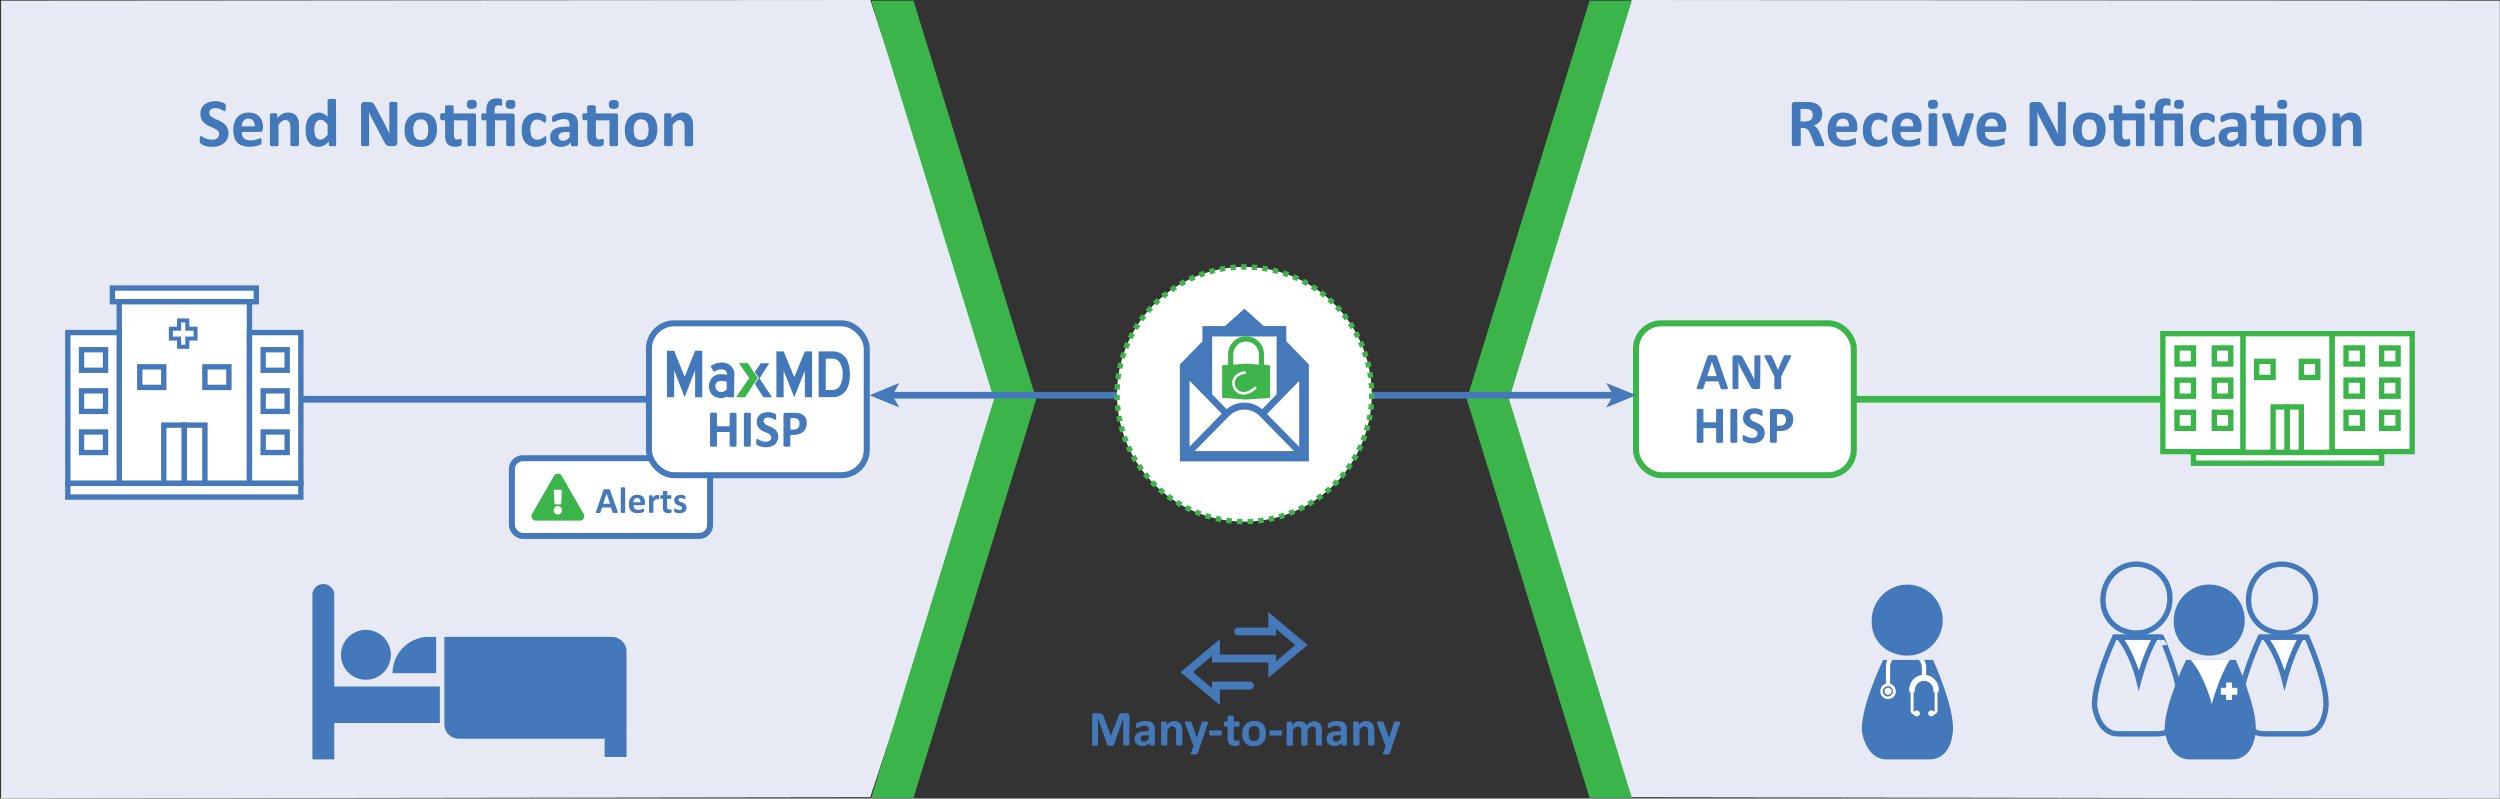 <svg id="Layer_1" data-name="Layer 1" xmlns="http://www.w3.org/2000/svg" xmlns:xlink="http://www.w3.org/1999/xlink" viewBox="0 0 932.48 297.84"><rect x="0" y="0" width="932.48" height="297.84" fill="#333333" stroke="none"/><defs><style>.cls-1,.cls-15,.cls-16,.cls-17,.cls-18,.cls-2,.cls-22,.cls-28,.cls-3,.cls-32,.cls-34,.cls-35,.cls-4,.cls-8{fill:none;}.cls-1,.cls-2{clip-rule:evenodd;}.cls-2,.cls-33{clip-path:url(#clip-path);}.cls-10,.cls-11,.cls-18,.cls-19,.cls-20,.cls-21,.cls-24,.cls-29,.cls-4,.cls-7{fill-rule:evenodd;}.cls-29,.cls-5{fill:#4679b9;}.cls-20,.cls-6{fill:#4378ba;}.cls-7{fill:#3db54a;}.cls-18,.cls-19,.cls-8{stroke:#4378ba;}.cls-12,.cls-15,.cls-16,.cls-22,.cls-23,.cls-25,.cls-26,.cls-28,.cls-34,.cls-35,.cls-8{stroke-miterlimit:8;}.cls-8{stroke-width:0.75px;}.cls-9{clip-path:url(#clip-path-2);}.cls-10{fill:#e7eaf5;}.cls-11,.cls-13{fill:#3bb54a;}.cls-12,.cls-14,.cls-19,.cls-21,.cls-23,.cls-24,.cls-25,.cls-26,.cls-27{fill:#fff;}.cls-12,.cls-16,.cls-23,.cls-24,.cls-25,.cls-35{stroke:#4679b9;}.cls-12,.cls-15,.cls-35{stroke-width:2.25px;}.cls-14,.cls-15,.cls-17,.cls-26{stroke:#3bb54a;}.cls-14,.cls-17,.cls-18,.cls-19,.cls-24{stroke-miterlimit:10;}.cls-16,.cls-17{stroke-width:2.5px;}.cls-18,.cls-19,.cls-23,.cls-26,.cls-28{stroke-width:2px;}.cls-22,.cls-34{stroke:#fff;}.cls-22{stroke-width:0.25px;}.cls-25{stroke-width:1.5px;}.cls-28,.cls-32{stroke:#3db54a;}.cls-28{stroke-dasharray:1.99 1.99;}.cls-30{clip-path:url(#clip-path-3);}.cls-31{clip-path:url(#clip-path-4);}.cls-32{stroke-width:0.08px;}.cls-36{fill:#39b54a;}</style><clipPath id="clip-path"><polygon class="cls-1" points="440.08 172.13 488.2 172.13 488.2 115.16 440.08 115.16 440.08 172.13 440.08 172.13"/></clipPath><clipPath id="clip-path-2"><polygon class="cls-1" points="37.32 177.54 118.68 177.54 118.68 120.3 37.32 120.3 37.32 177.54 37.32 177.54"/></clipPath><clipPath id="clip-path-3"><polygon class="cls-2" points="461.84 137.97 469.82 137.97 469.82 145.94 461.84 145.94 461.84 137.97 461.84 137.97"/></clipPath><clipPath id="clip-path-4"><polygon class="cls-3" points="461.84 145.94 469.82 145.94 469.82 137.97 461.84 137.97 461.84 145.94 461.84 145.94"/></clipPath></defs><path class="cls-5" d="M455,263l-14.67-12.28L455,238.38v5.78h21v2.43l7.16-6-7.16-6V237h-14.2a1.47,1.47,0,0,1,0-2.94h11.26v-5.78l14.67,12.29-14.67,12.28V247.1h-21v-2.43l-7.16,6,7.16,6v-2.43h14.2a1.47,1.47,0,1,1,0,2.94H455Z"/><path class="cls-6" d="M421.22,277.72a.34.34,0,0,1-.05.17.39.39,0,0,1-.19.12,2.15,2.15,0,0,1-.35.07,4.45,4.45,0,0,1-.57,0,4.39,4.39,0,0,1-.56,0,1.94,1.94,0,0,1-.35-.07.39.39,0,0,1-.19-.12.34.34,0,0,1,0-.17V268h0l-3.48,9.76a.56.56,0,0,1-.12.2.63.63,0,0,1-.23.13,1.58,1.58,0,0,1-.37.06h-.53l-.54,0a1.58,1.58,0,0,1-.37-.08.71.71,0,0,1-.23-.12.42.42,0,0,1-.11-.18L409.55,268h0v9.77a.26.26,0,0,1,0,.17.31.31,0,0,1-.19.12,2.15,2.15,0,0,1-.35.07,4.45,4.45,0,0,1-.57,0,4.22,4.22,0,0,1-.55,0,2.08,2.08,0,0,1-.36-.07.39.39,0,0,1-.19-.12.34.34,0,0,1,0-.17V267a1,1,0,0,1,.25-.73.94.94,0,0,1,.67-.25h1.6a3.76,3.76,0,0,1,.73.07,1.43,1.43,0,0,1,.53.24,1.26,1.26,0,0,1,.37.42,2.93,2.93,0,0,1,.26.66l2.6,7.15h0l2.69-7.13a4.33,4.33,0,0,1,.26-.66,1.56,1.56,0,0,1,.34-.44,1.15,1.15,0,0,1,.45-.24,2.6,2.6,0,0,1,.6-.07h1.64a1.4,1.4,0,0,1,.44.07.67.67,0,0,1,.29.19.73.73,0,0,1,.18.31,1.27,1.27,0,0,1,.06.41Z"/><path class="cls-6" d="M430.75,277.77a.25.25,0,0,1-.09.2.61.61,0,0,1-.29.11,6,6,0,0,1-1.2,0,.49.49,0,0,1-.27-.11.28.28,0,0,1-.08-.2v-.66a3.82,3.82,0,0,1-1.16.85,3.32,3.32,0,0,1-1.46.31,4.21,4.21,0,0,1-1.21-.17,2.89,2.89,0,0,1-.95-.51,2.38,2.38,0,0,1-.63-.84,2.87,2.87,0,0,1-.22-1.17,2.63,2.63,0,0,1,.28-1.26,2.24,2.24,0,0,1,.85-.88,4,4,0,0,1,1.39-.52,10.15,10.15,0,0,1,1.94-.17h.81v-.5a2.76,2.76,0,0,0-.08-.68,1.16,1.16,0,0,0-.26-.49,1,1,0,0,0-.48-.28,2.31,2.31,0,0,0-.75-.1,4,4,0,0,0-1,.13,7.68,7.68,0,0,0-.82.29c-.23.11-.43.2-.58.29a.84.84,0,0,1-.39.13.24.24,0,0,1-.18-.07.42.42,0,0,1-.13-.18,1.6,1.6,0,0,1-.08-.3,2.38,2.38,0,0,1,0-.39,1.75,1.75,0,0,1,.05-.45.65.65,0,0,1,.18-.31,1.83,1.83,0,0,1,.45-.29,5,5,0,0,1,.76-.3,6.68,6.68,0,0,1,2-.32,6.16,6.16,0,0,1,1.66.19,2.81,2.81,0,0,1,1.14.59,2.27,2.27,0,0,1,.65,1,5,5,0,0,1,.2,1.48Zm-2.29-3.55h-.89a5.34,5.34,0,0,0-1,.08,1.84,1.84,0,0,0-.65.26,1,1,0,0,0-.36.4,1.19,1.19,0,0,0-.12.54,1,1,0,0,0,.33.82,1.3,1.3,0,0,0,.91.3,1.8,1.8,0,0,0,.91-.25,3.72,3.72,0,0,0,.84-.74Z"/><path class="cls-6" d="M441,277.74a.23.23,0,0,1-.06.16.32.32,0,0,1-.18.12,2.08,2.08,0,0,1-.36.07l-.56,0-.57,0a2.08,2.08,0,0,1-.36-.07.36.36,0,0,1-.18-.12.23.23,0,0,1-.06-.16V273a3.86,3.86,0,0,0-.09-.94,1.87,1.87,0,0,0-.25-.59,1.12,1.12,0,0,0-.43-.38,1.38,1.38,0,0,0-.62-.14,1.52,1.52,0,0,0-.9.33,5.21,5.21,0,0,0-.95.94v5.51a.28.28,0,0,1-.05.16.44.44,0,0,1-.19.12,2.08,2.08,0,0,1-.36.07l-.57,0-.56,0a2.08,2.08,0,0,1-.36-.07.39.39,0,0,1-.19-.12.23.23,0,0,1-.06-.16v-8.28a.28.28,0,0,1,.05-.16.32.32,0,0,1,.17-.12,1.61,1.61,0,0,1,.31-.07l.47,0,.5,0a1.33,1.33,0,0,1,.3.07.31.31,0,0,1,.15.12.28.28,0,0,1,.05.16v1a5.3,5.3,0,0,1,1.39-1.12,3.16,3.16,0,0,1,1.49-.37,3.21,3.21,0,0,1,1.42.28,2.43,2.43,0,0,1,.94.76,2.9,2.9,0,0,1,.51,1.11,6.28,6.28,0,0,1,.16,1.54Z"/><path class="cls-6" d="M447.74,278.05l-1,2.94a.63.63,0,0,1-.46.33,4.28,4.28,0,0,1-1.08.1,4.75,4.75,0,0,1-.6,0,.75.75,0,0,1-.33-.11.2.2,0,0,1-.12-.18.58.58,0,0,1,.05-.27l1.11-2.78a.51.51,0,0,1-.22-.17.87.87,0,0,1-.15-.24L442.1,270a1.46,1.46,0,0,1-.13-.5.32.32,0,0,1,.12-.27.64.64,0,0,1,.37-.13,4.47,4.47,0,0,1,.7,0h.63a1.1,1.1,0,0,1,.37.07.45.45,0,0,1,.19.17,1.88,1.88,0,0,1,.13.33l1.95,5.54h0l1.78-5.65a.64.64,0,0,1,.14-.32.61.61,0,0,1,.3-.11,3.85,3.85,0,0,1,.71,0,4,4,0,0,1,.66,0,.81.81,0,0,1,.39.13.33.33,0,0,1,.13.28,1.3,1.3,0,0,1-.07.4Z"/><path class="cls-6" d="M455.72,273.39a1.91,1.91,0,0,1-.1.75.35.35,0,0,1-.33.21h-3.86a.34.34,0,0,1-.33-.22,1.85,1.85,0,0,1-.1-.74,1.88,1.88,0,0,1,.1-.74.35.35,0,0,1,.33-.21h3.86a.29.29,0,0,1,.19.05.34.34,0,0,1,.14.15,1.08,1.08,0,0,1,.08.3C455.71,273.06,455.72,273.21,455.72,273.39Z"/><path class="cls-6" d="M462.34,276.92a3.24,3.24,0,0,1,0,.63.75.75,0,0,1-.14.31.66.66,0,0,1-.24.15,1.89,1.89,0,0,1-.38.12,3.43,3.43,0,0,1-.48.08,4.36,4.36,0,0,1-.51,0,3.63,3.63,0,0,1-1.21-.18,1.85,1.85,0,0,1-.84-.54,2.09,2.09,0,0,1-.49-.92,4.68,4.68,0,0,1-.16-1.32V271h-1c-.11,0-.2-.08-.26-.22a1.86,1.86,0,0,1-.1-.73,2.81,2.81,0,0,1,0-.45.73.73,0,0,1,.07-.3.3.3,0,0,1,.11-.15.3.3,0,0,1,.16-.05h1V267.3a.26.26,0,0,1,.05-.17.38.38,0,0,1,.18-.13,2,2,0,0,1,.37-.07l.56,0,.57,0a2.08,2.08,0,0,1,.36.07.52.52,0,0,1,.18.13.27.27,0,0,1,.06.17v1.84H462a.3.3,0,0,1,.16.05.31.31,0,0,1,.12.15,1.33,1.33,0,0,1,.07.3c0,.12,0,.27,0,.45a2.12,2.12,0,0,1-.09.73c-.07.14-.16.22-.27.22h-1.81v3.89a1.93,1.93,0,0,0,.21,1,.82.82,0,0,0,.76.34,1.72,1.72,0,0,0,.34,0l.26-.08.2-.07.14,0a.23.23,0,0,1,.11,0,.2.2,0,0,1,.07.13,2.31,2.31,0,0,1,.06.27C462.33,276.61,462.34,276.75,462.34,276.92Z"/><path class="cls-6" d="M472.22,273.52a6.52,6.52,0,0,1-.28,1.93,4.1,4.1,0,0,1-.85,1.5,3.67,3.67,0,0,1-1.42,1,5.28,5.28,0,0,1-2,.35,5.39,5.39,0,0,1-1.93-.31,3.43,3.43,0,0,1-1.35-.89,3.61,3.61,0,0,1-.8-1.44,6.82,6.82,0,0,1-.26-1.95,6.52,6.52,0,0,1,.28-1.93,4.21,4.21,0,0,1,.85-1.51,3.9,3.9,0,0,1,1.42-1,5.49,5.49,0,0,1,2-.34,5.59,5.59,0,0,1,1.93.3,3.29,3.29,0,0,1,1.35.89,3.74,3.74,0,0,1,.8,1.44A6.84,6.84,0,0,1,472.22,273.52Zm-2.41.09a5.66,5.66,0,0,0-.1-1.13,2.42,2.42,0,0,0-.33-.89,1.6,1.6,0,0,0-.61-.6,2.31,2.31,0,0,0-1.88,0,1.55,1.55,0,0,0-.64.55,2.58,2.58,0,0,0-.38.89,5.14,5.14,0,0,0-.12,1.17,5.73,5.73,0,0,0,.1,1.13,2.84,2.84,0,0,0,.33.89,1.51,1.51,0,0,0,.61.59,2.33,2.33,0,0,0,1.89,0,1.61,1.61,0,0,0,.64-.55,2.44,2.44,0,0,0,.37-.88A5.14,5.14,0,0,0,469.81,273.61Z"/><path class="cls-6" d="M478.17,273.39a1.87,1.87,0,0,1-.11.75.33.33,0,0,1-.32.21h-3.86a.35.35,0,0,1-.34-.22,1.85,1.85,0,0,1-.1-.74,1.88,1.88,0,0,1,.1-.74.35.35,0,0,1,.34-.21h3.86a.3.3,0,0,1,.19.05.32.32,0,0,1,.13.15.82.82,0,0,1,.08.3A2.81,2.81,0,0,1,478.17,273.39Z"/><path class="cls-6" d="M493.05,277.74a.28.28,0,0,1-.05.16.39.39,0,0,1-.19.12,1.77,1.77,0,0,1-.35.07l-.57,0-.57,0A2.08,2.08,0,0,1,491,278a.39.39,0,0,1-.19-.12.28.28,0,0,1,0-.16v-4.91a3,3,0,0,0-.08-.76,1.66,1.66,0,0,0-.24-.59,1,1,0,0,0-.41-.38,1.18,1.18,0,0,0-.58-.14,1.41,1.41,0,0,0-.85.33,6.36,6.36,0,0,0-.93.94v5.51a.28.28,0,0,1-.05.16.39.39,0,0,1-.19.12,2.08,2.08,0,0,1-.36.07l-.56,0-.56,0a2.08,2.08,0,0,1-.36-.07.39.39,0,0,1-.19-.12.23.23,0,0,1-.06-.16v-4.91a3,3,0,0,0-.08-.76,1.86,1.86,0,0,0-.23-.59,1.07,1.07,0,0,0-.41-.38A1.22,1.22,0,0,0,484,271a1.38,1.38,0,0,0-.85.33,5.9,5.9,0,0,0-.92.94v5.51a.28.28,0,0,1-.05.16.44.44,0,0,1-.19.12,2.08,2.08,0,0,1-.36.07l-.57,0-.56,0a2.08,2.08,0,0,1-.36-.07.39.39,0,0,1-.19-.12.23.23,0,0,1-.06-.16v-8.28a.28.28,0,0,1,.05-.16.32.32,0,0,1,.17-.12,1.61,1.61,0,0,1,.31-.07l.47,0,.5,0a1.33,1.33,0,0,1,.3.07.31.31,0,0,1,.15.12.28.28,0,0,1,.05.16v1a5.41,5.41,0,0,1,1.37-1.12,2.9,2.9,0,0,1,1.42-.37,3.68,3.68,0,0,1,.92.11,2.66,2.66,0,0,1,.73.3,2.56,2.56,0,0,1,.55.48,2.49,2.49,0,0,1,.39.62,7.47,7.47,0,0,1,.73-.68,4.15,4.15,0,0,1,.71-.47,3.28,3.28,0,0,1,.69-.27,2.82,2.82,0,0,1,.71-.09,3,3,0,0,1,1.39.28,2.37,2.37,0,0,1,.92.76,2.88,2.88,0,0,1,.49,1.11,6,6,0,0,1,.15,1.36Z"/><path class="cls-6" d="M502.4,277.77a.25.25,0,0,1-.09.2.61.61,0,0,1-.29.11,4.37,4.37,0,0,1-.59,0,4.3,4.3,0,0,1-.61,0,.49.49,0,0,1-.27-.11.28.28,0,0,1-.08-.2v-.66a3.74,3.74,0,0,1-1.17.85,3.28,3.28,0,0,1-1.45.31,4.21,4.21,0,0,1-1.21-.17,2.94,2.94,0,0,1-1-.51,2.48,2.48,0,0,1-.62-.84,2.87,2.87,0,0,1-.22-1.17,2.63,2.63,0,0,1,.28-1.26,2.28,2.28,0,0,1,.84-.88,4,4,0,0,1,1.4-.52,10.07,10.07,0,0,1,1.94-.17h.81v-.5a2.76,2.76,0,0,0-.08-.68,1.16,1.16,0,0,0-.26-.49,1,1,0,0,0-.48-.28,2.31,2.31,0,0,0-.75-.1,4.19,4.19,0,0,0-1.05.13,8.31,8.31,0,0,0-.81.29c-.23.11-.43.2-.59.29a.78.78,0,0,1-.38.13.24.24,0,0,1-.18-.07.35.35,0,0,1-.13-.18,1.08,1.08,0,0,1-.08-.3,2.38,2.38,0,0,1,0-.39,1.75,1.75,0,0,1,0-.45.73.73,0,0,1,.17-.31,2.18,2.18,0,0,1,.46-.29,4.63,4.63,0,0,1,.76-.3,6.29,6.29,0,0,1,.95-.23,6.15,6.15,0,0,1,1.06-.09,6.24,6.24,0,0,1,1.67.19,2.81,2.81,0,0,1,1.14.59,2.36,2.36,0,0,1,.65,1,5,5,0,0,1,.2,1.48Zm-2.29-3.55h-.89a5.34,5.34,0,0,0-1,.08,1.84,1.84,0,0,0-.65.26,1,1,0,0,0-.37.4,1.33,1.33,0,0,0-.11.54,1,1,0,0,0,.33.82,1.3,1.3,0,0,0,.91.3,1.8,1.8,0,0,0,.91-.25,4.2,4.2,0,0,0,.84-.74Z"/><path class="cls-6" d="M512.64,277.74a.23.23,0,0,1-.06.16.36.36,0,0,1-.18.12,2.08,2.08,0,0,1-.36.07l-.56,0-.57,0a2.08,2.08,0,0,1-.36-.07.39.39,0,0,1-.19-.12.28.28,0,0,1-.05-.16V273a3.86,3.86,0,0,0-.09-.94,1.87,1.87,0,0,0-.25-.59,1.15,1.15,0,0,0-.44-.38,1.31,1.31,0,0,0-.61-.14,1.52,1.52,0,0,0-.9.33,4.91,4.91,0,0,0-.95.94v5.51a.23.23,0,0,1-.06.16.35.35,0,0,1-.19.12,2.15,2.15,0,0,1-.35.07l-.57,0-.57,0A1.94,1.94,0,0,1,505,278a.35.35,0,0,1-.19-.12.23.23,0,0,1-.06-.16v-8.28a.28.28,0,0,1,0-.16.3.3,0,0,1,.16-.12,1.8,1.8,0,0,1,.31-.07l.48,0,.49,0a1.44,1.44,0,0,1,.31.07.31.31,0,0,1,.15.12.28.28,0,0,1,.05.16v1a5.15,5.15,0,0,1,1.39-1.12,3.15,3.15,0,0,1,1.48-.37,3.23,3.23,0,0,1,1.43.28,2.43,2.43,0,0,1,.94.76,3.06,3.06,0,0,1,.51,1.11,6.28,6.28,0,0,1,.16,1.54Z"/><path class="cls-6" d="M519.39,278.05l-1,2.94q-.07.22-.45.33a4.32,4.32,0,0,1-1.09.1,4.68,4.68,0,0,1-.59,0,.85.85,0,0,1-.34-.11.25.25,0,0,1-.12-.18.78.78,0,0,1,.06-.27l1.1-2.78a.48.48,0,0,1-.21-.17.69.69,0,0,1-.15-.24L513.74,270a1.64,1.64,0,0,1-.12-.5.34.34,0,0,1,.11-.27.68.68,0,0,1,.38-.13,4.47,4.47,0,0,1,.7,0h.63a1,1,0,0,1,.36.07.42.42,0,0,1,.2.17,1.88,1.88,0,0,1,.13.33l2,5.54h0l1.78-5.65a.56.56,0,0,1,.14-.32.61.61,0,0,1,.29-.11,4.05,4.05,0,0,1,.72,0,4,4,0,0,1,.66,0,.81.81,0,0,1,.39.13.33.33,0,0,1,.13.28,1.34,1.34,0,0,1-.08.4Z"/><path class="cls-7" d="M113.09,159H71.23V126.72h41.86V159Zm1.74-38.35H69.49a3.81,3.81,0,0,0-3.49,4V161a3.81,3.81,0,0,0,3.49,4H86.93v6.05H79.08v6.06h26.16v-6.06H97.39v-6.05h17.44a3.81,3.81,0,0,0,3.49-4V124.7a3.81,3.81,0,0,0-3.49-4Z"/><path class="cls-8" d="M113.09,159H71.23V126.72h41.86V159Zm1.74-38.35H69.49a3.81,3.81,0,0,0-3.49,4V161a3.81,3.81,0,0,0,3.49,4H86.93v6.05H79.08v6.06h26.16v-6.06H97.39v-6.05h17.44a3.81,3.81,0,0,0,3.49-4V124.7a3.81,3.81,0,0,0-3.49-4Z"/><g class="cls-9"><path class="cls-7" d="M58.56,130.75H41.16v-6h17.4v6Zm0,10.1H41.16v-6.06h17.4v6.06Zm-8.7,30.27a3.06,3.06,0,1,1,2.61-3,2.79,2.79,0,0,1-2.61,3Zm8.7-50.46H41.16a3.81,3.81,0,0,0-3.48,4v48.44a3.81,3.81,0,0,0,3.48,4h17.4a3.81,3.81,0,0,0,3.48-4V124.7a3.81,3.81,0,0,0-3.48-4Z"/><path class="cls-8" d="M58.56,130.75H41.16v-6h17.4v6Zm0,10.1H41.16v-6.06h17.4v6.06Zm-8.7,30.27a3.06,3.06,0,1,1,2.61-3,2.79,2.79,0,0,1-2.61,3Zm8.7-50.46H41.16a3.81,3.81,0,0,0-3.48,4v48.44a3.81,3.81,0,0,0,3.48,4h17.4a3.81,3.81,0,0,0,3.48-4V124.7a3.81,3.81,0,0,0-3.48-4Z"/></g><path class="cls-10" d="M.4.25,324.62,0c31.23,95,33.6,101.15,49,148.5-15.17,48.13-43.52,132-49.05,148.84L.4,297.84V.25Z"/><polygon class="cls-11" points="324.96 0.24 340.73 0.24 386.52 148.92 340.73 297.6 324.96 297.6 370.75 148.92 324.96 0.24 324.96 0.24"/><path class="cls-10" d="M932.48.25,608.47,0c-31.21,95-33.58,101.15-49,148.5,15.16,48.13,43.49,132,49,148.84l323.94.5V.25Z"/><polygon class="cls-11" points="608.67 0.24 592.9 0.24 547.11 148.92 592.9 297.6 608.67 297.6 562.87 148.92 608.67 0.24 608.67 0.24"/><rect class="cls-12" x="190.93" y="170.9" width="73.93" height="29" rx="4.11"/><path class="cls-5" d="M230.32,190.61a3.18,3.18,0,0,1,.11.39.25.25,0,0,1-.06.22.49.49,0,0,1-.26.09H229a1.08,1.08,0,0,1-.3,0,.26.26,0,0,1-.14-.08.52.52,0,0,1-.07-.15l-.6-1.77h-3.32l-.56,1.73a.77.77,0,0,1-.07.16.36.36,0,0,1-.15.1,1.3,1.3,0,0,1-.28.05h-.47a3.26,3.26,0,0,1-.49,0,.34.34,0,0,1-.25-.1.25.25,0,0,1-.05-.22,2.69,2.69,0,0,1,.11-.38l2.72-7.85a.67.67,0,0,1,.1-.19.32.32,0,0,1,.17-.11,1.34,1.34,0,0,1,.33,0h1.21a1.66,1.66,0,0,1,.37,0,.39.39,0,0,1,.19.12.62.62,0,0,1,.1.2Zm-4.06-6.48h0L225,187.88h2.51Z"/><path class="cls-5" d="M233.18,191.05a.19.19,0,0,1,0,.12.3.3,0,0,1-.14.08.77.77,0,0,1-.26.06h-.84a.83.83,0,0,1-.26-.06.3.3,0,0,1-.14-.08.19.19,0,0,1,0-.12v-9a.16.16,0,0,1,0-.12.32.32,0,0,1,.14-.1,1.33,1.33,0,0,1,.26-.05,4.42,4.42,0,0,1,.84,0,1.2,1.2,0,0,1,.26.05.32.32,0,0,1,.14.1.16.16,0,0,1,0,.12Z"/><path class="cls-5" d="M240.53,187.82a.69.69,0,0,1-.14.47.5.5,0,0,1-.39.15h-3.71a2.65,2.65,0,0,0,.09.71,1.42,1.42,0,0,0,.3.54,1.26,1.26,0,0,0,.52.33,2.13,2.13,0,0,0,.76.12,4.54,4.54,0,0,0,.79-.06l.6-.15.41-.14a.92.92,0,0,1,.26-.07.18.18,0,0,1,.11,0,.19.19,0,0,1,.07.08.66.66,0,0,1,0,.18,2.27,2.27,0,0,1,0,.28v.26c0,.07,0,.13,0,.18a.83.83,0,0,1,0,.12.39.39,0,0,1-.08.1.61.61,0,0,1-.24.13,3,3,0,0,1-.5.16,5.58,5.58,0,0,1-.71.14,5.67,5.67,0,0,1-.85.06,4.38,4.38,0,0,1-1.42-.21,2.4,2.4,0,0,1-1-.62,2.62,2.62,0,0,1-.62-1.05,5.07,5.07,0,0,1-.2-1.49,4.83,4.83,0,0,1,.21-1.47,3.18,3.18,0,0,1,.62-1.1,2.63,2.63,0,0,1,1-.7,3.74,3.74,0,0,1,2.61,0,2.41,2.41,0,0,1,.89.62,2.52,2.52,0,0,1,.52,1,4.08,4.08,0,0,1,.16,1.19Zm-1.67-.49a1.73,1.73,0,0,0-.29-1.14,1.14,1.14,0,0,0-1-.41,1.26,1.26,0,0,0-.57.12,1.08,1.08,0,0,0-.4.33,1.56,1.56,0,0,0-.25.5,2.35,2.35,0,0,0-.1.6Z"/><path class="cls-5" d="M245.86,185.52c0,.16,0,.3,0,.4a1.18,1.18,0,0,1,0,.25.22.22,0,0,1-.07.12.21.21,0,0,1-.12,0l-.12,0-.15-.05-.19-.05a.82.82,0,0,0-.23,0,.92.92,0,0,0-.28,0,1,1,0,0,0-.3.19,2.41,2.41,0,0,0-.32.32q-.17.21-.36.51v3.8a.28.28,0,0,1,0,.12.37.37,0,0,1-.14.08.9.9,0,0,1-.27.06h-.83a.77.77,0,0,1-.26-.06.26.26,0,0,1-.14-.08.19.19,0,0,1,0-.12V185a.27.27,0,0,1,0-.12.23.23,0,0,1,.12-.08.71.71,0,0,1,.23-.05,1.83,1.83,0,0,1,.35,0,2,2,0,0,1,.37,0,.6.6,0,0,1,.22.05.24.24,0,0,1,.11.08.28.28,0,0,1,0,.12v.76a4.05,4.05,0,0,1,.45-.56,2,2,0,0,1,.4-.35,1.35,1.35,0,0,1,.38-.19,1.74,1.74,0,0,1,.39-.05h.19l.21,0,.19,0a.22.22,0,0,1,.12.07l.06.07,0,.11c0,.05,0,.12,0,.22Z"/><path class="cls-5" d="M250.53,190.45a1.86,1.86,0,0,1,0,.46.41.41,0,0,1-.09.22.52.52,0,0,1-.19.12,1,1,0,0,1-.28.09,2.81,2.81,0,0,1-.35.06l-.37,0a2.61,2.61,0,0,1-.89-.13,1.58,1.58,0,0,1-.63-.4,1.77,1.77,0,0,1-.36-.68,3.93,3.93,0,0,1-.11-1v-3.13h-.74a.21.21,0,0,1-.19-.16,1.34,1.34,0,0,1-.07-.53,3.33,3.33,0,0,1,0-.34.76.76,0,0,1,.06-.21.28.28,0,0,1,.08-.12.27.27,0,0,1,.12,0h.73v-1.36a.21.21,0,0,1,0-.12.32.32,0,0,1,.14-.1,1.46,1.46,0,0,1,.27,0l.41,0,.42,0a1.2,1.2,0,0,1,.26,0,.32.32,0,0,1,.14.1.16.16,0,0,1,0,.12v1.36h1.33a.27.27,0,0,1,.12,0,.28.28,0,0,1,.08.12.54.54,0,0,1,0,.21,1.67,1.67,0,0,1,0,.34,1.34,1.34,0,0,1-.07.53.21.21,0,0,1-.19.16h-1.34V189a1.39,1.39,0,0,0,.16.75.62.62,0,0,0,.56.25,1,1,0,0,0,.25,0l.19,0,.14-.06.11,0,.08,0a.29.29,0,0,1,.06.1c0,.05,0,.11,0,.19A1.52,1.52,0,0,1,250.53,190.45Z"/><path class="cls-5" d="M256.07,189.33a2,2,0,0,1-.2.91,1.79,1.79,0,0,1-.55.67,2.52,2.52,0,0,1-.84.4,4.31,4.31,0,0,1-1,.13,4.4,4.4,0,0,1-.65-.05,5.22,5.22,0,0,1-.56-.13,3.53,3.53,0,0,1-.41-.16,1.09,1.09,0,0,1-.24-.16.45.45,0,0,1-.12-.22,2.56,2.56,0,0,1,0-.77.88.88,0,0,1,0-.2s0-.08.07-.09a.15.15,0,0,1,.1,0,.5.5,0,0,1,.22.09l.37.19a3.25,3.25,0,0,0,.51.19,2.19,2.19,0,0,0,.66.09,1.7,1.7,0,0,0,.41-.05.89.89,0,0,0,.31-.14.63.63,0,0,0,.21-.22.79.79,0,0,0,.06-.32.55.55,0,0,0-.12-.35,1.11,1.11,0,0,0-.34-.25,2.56,2.56,0,0,0-.47-.21l-.54-.21q-.27-.12-.54-.27a2.07,2.07,0,0,1-.47-.37,1.74,1.74,0,0,1-.34-.52,2,2,0,0,1-.12-.74,1.84,1.84,0,0,1,.17-.81,1.73,1.73,0,0,1,.49-.62,2.3,2.3,0,0,1,.78-.4,3.39,3.39,0,0,1,1-.15,5.09,5.09,0,0,1,.56,0c.18,0,.34.07.49.11a2.12,2.12,0,0,1,.36.13l.22.12.09.1a.5.5,0,0,1,0,.13q0,.08,0,.18c0,.07,0,.15,0,.26s0,.22,0,.3a.6.6,0,0,1,0,.18.14.14,0,0,1-.06.1l-.1,0a.44.44,0,0,1-.19-.07L255,186l-.45-.15a2.17,2.17,0,0,0-.59-.07,1.5,1.5,0,0,0-.4.05.66.66,0,0,0-.28.13.56.56,0,0,0-.17.21.75.75,0,0,0-.05.26.48.48,0,0,0,.13.35,1.17,1.17,0,0,0,.34.26,3.66,3.66,0,0,0,.48.2l.55.21c.18.08.37.16.55.26a2.19,2.19,0,0,1,.48.37,1.79,1.79,0,0,1,.34.53A1.75,1.75,0,0,1,256.07,189.33Z"/><path class="cls-13" d="M216.29,194.17H199.87a1.65,1.65,0,0,1-1.42-2.47l8.21-14.24a1.64,1.64,0,0,1,2.84,0l8.21,14.24A1.64,1.64,0,0,1,216.29,194.17Zm-9.78-3.84a1.57,1.57,0,1,0,1.57-1.57A1.57,1.57,0,0,0,206.51,190.33Zm.33-2.58a.41.41,0,0,0,.41.39h1.66a.41.41,0,0,0,.41-.39l.25-4.65a.4.4,0,0,0-.41-.43H207a.4.4,0,0,0-.41.43Z"/><rect class="cls-14" x="610.21" y="120.6" width="81.24" height="56.64" rx="9.44"/><rect class="cls-15" x="610.21" y="120.6" width="81.24" height="56.64" rx="9.44"/><path class="cls-5" d="M644.34,144.2a3.18,3.18,0,0,1,.15.56.33.33,0,0,1-.08.3.65.65,0,0,1-.38.13c-.18,0-.44,0-.76,0h-.77a1.91,1.91,0,0,1-.43-.06.43.43,0,0,1-.2-.12.69.69,0,0,1-.1-.21l-.85-2.54h-4.74l-.81,2.48a.64.64,0,0,1-.1.22.35.35,0,0,1-.2.15,1.31,1.31,0,0,1-.4.07,6.65,6.65,0,0,1-.68,0,6.49,6.49,0,0,1-.71,0,.49.49,0,0,1-.35-.14.42.42,0,0,1-.07-.31,3.12,3.12,0,0,1,.15-.55l3.9-11.21a1.13,1.13,0,0,1,.13-.27.57.57,0,0,1,.25-.16,2.47,2.47,0,0,1,.48-.07h1.72a3,3,0,0,1,.53.07.54.54,0,0,1,.27.16.93.93,0,0,1,.14.3Zm-5.8-9.27h0l-1.79,5.37h3.59Z"/><path class="cls-5" d="M656.53,144.26a1,1,0,0,1-.08.4.86.86,0,0,1-.21.29.73.73,0,0,1-.31.17,1.18,1.18,0,0,1-.37,0h-1.09a2.49,2.49,0,0,1-.59-.06,1.22,1.22,0,0,1-.46-.25,2.31,2.31,0,0,1-.41-.49,8.73,8.73,0,0,1-.44-.8l-3.14-5.9c-.18-.36-.37-.74-.56-1.14s-.36-.8-.51-1.19h0c0,.47,0,.94.06,1.4s0,.95,0,1.44v6.61a.35.35,0,0,1,0,.18.4.4,0,0,1-.19.13,1,1,0,0,1-.35.08,4.62,4.62,0,0,1-.58,0,4.45,4.45,0,0,1-.57,0,1,1,0,0,1-.35-.08.34.34,0,0,1-.17-.13.27.27,0,0,1,0-.18V133.44a.85.85,0,0,1,.27-.69,1,1,0,0,1,.65-.23h1.38a2.8,2.8,0,0,1,.63.06,1.17,1.17,0,0,1,.45.21,1.9,1.9,0,0,1,.38.41,6.68,6.68,0,0,1,.36.64l2.46,4.62.42.82c.14.27.28.54.41.81l.38.8.36.78h0c0-.46,0-.93,0-1.43s0-1,0-1.41V132.9a.3.3,0,0,1,.06-.18.53.53,0,0,1,.2-.13,1.34,1.34,0,0,1,.36-.09l.57,0,.56,0a1.17,1.17,0,0,1,.35.09.4.4,0,0,1,.17.13.37.37,0,0,1,0,.18Z"/><path class="cls-5" d="M664.39,140.36v4.44a.24.24,0,0,1-.07.18.51.51,0,0,1-.21.13,1.52,1.52,0,0,1-.39.07,5.34,5.34,0,0,1-.62,0,5.53,5.53,0,0,1-.63,0,1.71,1.71,0,0,1-.39-.07.51.51,0,0,1-.21-.13.28.28,0,0,1-.06-.18v-4.44l-3.46-6.88a4,4,0,0,1-.24-.57.3.3,0,0,1,.06-.3.77.77,0,0,1,.42-.13l.84,0,.71,0a1.91,1.91,0,0,1,.43.07.7.7,0,0,1,.23.14,1,1,0,0,1,.14.23l1.41,3.1c.13.3.27.62.4.95s.27.68.41,1.05h0c.12-.35.25-.7.38-1l.38-1,1.39-3.08a.65.65,0,0,1,.12-.25.53.53,0,0,1,.22-.15,1.22,1.22,0,0,1,.4-.08l.67,0,.87,0a.77.77,0,0,1,.42.13.29.29,0,0,1,.05.31,4.47,4.47,0,0,1-.23.56Z"/><path class="cls-5" d="M642.67,164.8a.28.28,0,0,1-.06.18.69.69,0,0,1-.21.13,1.71,1.71,0,0,1-.39.07,5.34,5.34,0,0,1-.62,0,5.53,5.53,0,0,1-.63,0,1.52,1.52,0,0,1-.39-.07.69.69,0,0,1-.21-.13.28.28,0,0,1-.06-.18v-5.1h-4.73v5.1a.35.35,0,0,1,0,.18.51.51,0,0,1-.21.13,1.71,1.71,0,0,1-.39.07,5.22,5.22,0,0,1-.62,0,5.53,5.53,0,0,1-.63,0,1.71,1.71,0,0,1-.39-.07.51.51,0,0,1-.21-.13.28.28,0,0,1-.06-.18V152.87a.32.32,0,0,1,.06-.18.42.42,0,0,1,.21-.12,1.66,1.66,0,0,1,.39-.08,5.53,5.53,0,0,1,.63,0,5.22,5.22,0,0,1,.62,0,1.66,1.66,0,0,1,.39.08.42.42,0,0,1,.21.12.41.41,0,0,1,0,.18v4.64h4.73v-4.64a.32.32,0,0,1,.06-.18.53.53,0,0,1,.21-.12,1.46,1.46,0,0,1,.39-.08,5.53,5.53,0,0,1,.63,0,5.34,5.34,0,0,1,.62,0,1.66,1.66,0,0,1,.39.08.53.53,0,0,1,.21.12.32.32,0,0,1,.06.18Z"/><path class="cls-5" d="M648,164.8a.28.28,0,0,1-.06.18.51.51,0,0,1-.21.13,1.71,1.71,0,0,1-.39.07,5.29,5.29,0,0,1-.63,0,5.46,5.46,0,0,1-.62,0,1.61,1.61,0,0,1-.39-.07.51.51,0,0,1-.21-.13.24.24,0,0,1-.07-.18V152.87a.27.27,0,0,1,.07-.18.42.42,0,0,1,.21-.12,1.65,1.65,0,0,1,.4-.08,5.16,5.16,0,0,1,.61,0,5.29,5.29,0,0,1,.63,0,1.66,1.66,0,0,1,.39.08.42.42,0,0,1,.21.12.32.32,0,0,1,.06.18Z"/><path class="cls-5" d="M658.25,161.37a3.84,3.84,0,0,1-.38,1.74,3.54,3.54,0,0,1-1,1.26,4.46,4.46,0,0,1-1.49.76,6.24,6.24,0,0,1-1.81.25,6.67,6.67,0,0,1-1.22-.11,7.07,7.07,0,0,1-1-.26,4.56,4.56,0,0,1-.72-.31,1.73,1.73,0,0,1-.41-.3.62.62,0,0,1-.18-.36,3,3,0,0,1-.06-.69c0-.2,0-.37,0-.51a1.68,1.68,0,0,1,.07-.33.31.31,0,0,1,.11-.18.27.27,0,0,1,.17-.06.81.81,0,0,1,.39.17c.17.1.38.22.64.35a6,6,0,0,0,.93.36,4.33,4.33,0,0,0,1.26.16,3.11,3.11,0,0,0,.84-.11,1.87,1.87,0,0,0,.63-.32,1.39,1.39,0,0,0,.39-.51,1.6,1.6,0,0,0,.14-.67,1.23,1.23,0,0,0-.23-.74,2.39,2.39,0,0,0-.62-.55,7.41,7.41,0,0,0-.85-.45l-1-.44a10.37,10.37,0,0,1-1-.53,4.23,4.23,0,0,1-.86-.71,3.51,3.51,0,0,1-.61-1,3.63,3.63,0,0,1-.23-1.35,3.52,3.52,0,0,1,.34-1.6,3.17,3.17,0,0,1,.9-1.14,3.74,3.74,0,0,1,1.35-.68,5.93,5.93,0,0,1,1.65-.23,6.82,6.82,0,0,1,.9.07,6.33,6.33,0,0,1,.83.19,4.3,4.3,0,0,1,.7.26,1.65,1.65,0,0,1,.4.25.76.76,0,0,1,.13.16,1.89,1.89,0,0,1,.06.18,1.17,1.17,0,0,1,0,.29c0,.11,0,.25,0,.42s0,.35,0,.48a2,2,0,0,1,0,.32.38.38,0,0,1-.1.19.24.24,0,0,1-.17.06.88.88,0,0,1-.34-.14l-.58-.3a5.08,5.08,0,0,0-.79-.29,3.42,3.42,0,0,0-1-.13,2.37,2.37,0,0,0-.74.1,1.62,1.62,0,0,0-.52.28,1.14,1.14,0,0,0-.31.44,1.35,1.35,0,0,0-.1.53,1.14,1.14,0,0,0,.23.73,2,2,0,0,0,.61.55,7.06,7.06,0,0,0,.87.45l1,.44a10.67,10.67,0,0,1,1,.53,4.27,4.27,0,0,1,.87.72,3.28,3.28,0,0,1,.85,2.3Z"/><path class="cls-5" d="M668.86,156.36a5,5,0,0,1-.33,1.88,3.5,3.5,0,0,1-1,1.38,4.2,4.2,0,0,1-1.56.86,7.31,7.31,0,0,1-2.17.29h-1.05v4a.24.24,0,0,1-.07.18.51.51,0,0,1-.21.13,1.52,1.52,0,0,1-.39.07,6.42,6.42,0,0,1-1.24,0,1.71,1.71,0,0,1-.4-.07.46.46,0,0,1-.2-.13.28.28,0,0,1-.06-.18V153.44a.9.9,0,0,1,.24-.69.89.89,0,0,1,.63-.23h3c.3,0,.58,0,.85,0a9.35,9.35,0,0,1,1,.15,4.19,4.19,0,0,1,1.15.41,3.46,3.46,0,0,1,1,.77,3.41,3.41,0,0,1,.63,1.08A4.38,4.38,0,0,1,668.86,156.36Zm-2.68.18a2.2,2.2,0,0,0-.24-1.09,1.65,1.65,0,0,0-.58-.64,2,2,0,0,0-.71-.26,6.53,6.53,0,0,0-.78-.05h-1.09v4.29h1.15a2.81,2.81,0,0,0,1-.17,1.74,1.74,0,0,0,.68-.46,2.15,2.15,0,0,0,.4-.71A2.94,2.94,0,0,0,666.18,156.54Z"/><line class="cls-16" x1="113" y1="148.92" x2="241" y2="148.92"/><line class="cls-17" x1="691.45" y1="148.92" x2="819.68" y2="148.92"/><line class="cls-16" x1="332.22" y1="147.42" x2="602.33" y2="147.42"/><polygon class="cls-5" points="324.28 147.42 335.47 151.99 332.81 147.42 335.47 142.84 324.28 147.42"/><polygon class="cls-5" points="610.28 147.42 599.09 151.99 601.74 147.42 599.09 142.84 610.28 147.42"/><path class="cls-18" d="M867.57,263.12c-.07,1.65-.81,10.59-8.3,10.59h-15c-7.48,0-8.73-10.29-8.73-10.29-.41-9,7.49-25.74,7.49-25.74h17.47S868,254.41,867.57,263.12Z"/><path class="cls-18" d="M863.69,223.14a.26.26,0,0,0,0,.11A12.76,12.76,0,0,1,855,235.51c-.21.07-.42.14-.63.19a12.65,12.65,0,0,1-7.81-.43l-.07,0c-.47-.18-1-.39-1.43-.62a12,12,0,0,1-6.35-10.81v-.18c0-6.45,4.41-12.19,10.59-13.1A12.6,12.6,0,0,1,863.69,223.14Z"/><path class="cls-19" d="M844.7,237.68c5,5.95,7.41,16,7.41,16s2.58-10,6.32-16Z"/><path class="cls-18" d="M813.23,263.12c-.07,1.65-.81,10.59-8.3,10.59H790c-7.49,0-8.74-10.29-8.74-10.29-.41-9,7.49-25.74,7.49-25.74h17.47S813.67,254.41,813.23,263.12Z"/><path class="cls-18" d="M809.35,223.14a.49.49,0,0,0,0,.11,12.79,12.79,0,0,1-8.65,12.26c-.21.07-.43.14-.64.19a12.65,12.65,0,0,1-7.81-.43l-.06,0c-.48-.18-1-.39-1.44-.62a12,12,0,0,1-6.35-10.81v-.18c0-6.45,4.42-12.19,10.59-13.1A12.6,12.6,0,0,1,809.35,223.14Z"/><path class="cls-19" d="M790.36,237.68c5,5.95,7.41,16,7.41,16s2.58-10,6.32-16Z"/><path class="cls-20" d="M841.39,272.34c-.08,1.7-.86,10.91-8.81,10.91h-15.9c-8,0-9.28-10.6-9.28-10.6-.44-9.28,8-26.51,8-26.51H833.9S841.86,263.37,841.39,272.34Z"/><path class="cls-20" d="M837.27,231.17a.27.27,0,0,0,0,.12,13.17,13.17,0,0,1-9.18,12.61,5.31,5.31,0,0,1-.68.2,13.75,13.75,0,0,1-8.29-.44l-.07,0c-.5-.19-1-.4-1.52-.64a12.29,12.29,0,0,1-6.75-11.13v-.19A13.47,13.47,0,0,1,822,218.19,13.25,13.25,0,0,1,837.27,231.17Z"/><path class="cls-21" d="M817.11,246.14c5.3,6.13,7.87,16.46,7.87,16.46s2.73-10.33,6.71-16.46Z"/><polygon class="cls-21" points="828.49 256.68 830.44 256.68 830.44 254.72 832.41 254.72 832.41 256.68 834.37 256.68 834.37 258.97 832.41 258.97 832.41 260.93 830.44 260.93 830.44 258.97 828.49 258.97 828.49 256.68 828.49 256.68"/><polygon class="cls-22" points="828.49 256.68 830.44 256.68 830.44 254.72 832.41 254.72 832.41 256.68 834.37 256.68 834.37 258.97 832.41 258.97 832.41 260.93 830.44 260.93 830.44 258.97 828.49 258.97 828.49 256.68 828.49 256.68"/><rect class="cls-23" x="41.92" y="107.44" width="53.68" height="5.11"/><rect class="cls-23" x="44.47" y="112.55" width="48.57" height="67.74"/><rect class="cls-23" x="93.05" y="124.05" width="19.17" height="56.24"/><rect class="cls-23" x="25.3" y="124.05" width="19.17" height="56.24"/><rect class="cls-23" x="30.41" y="130.44" width="8.95" height="7.67"/><rect class="cls-23" x="52.14" y="136.83" width="8.95" height="7.67"/><rect class="cls-23" x="76.43" y="136.83" width="8.95" height="7.67"/><rect class="cls-23" x="30.41" y="145.78" width="8.95" height="7.67"/><rect class="cls-23" x="30.41" y="161.12" width="8.95" height="7.67"/><rect class="cls-23" x="98.16" y="130.44" width="8.95" height="7.67"/><rect class="cls-23" x="98.16" y="145.78" width="8.95" height="7.67"/><rect class="cls-23" x="98.16" y="161.12" width="8.95" height="7.67"/><rect class="cls-23" x="61.09" y="158.56" width="7.67" height="21.73"/><rect class="cls-23" x="68.76" y="158.56" width="7.67" height="21.73"/><rect class="cls-23" x="25.3" y="180.29" width="86.92" height="5.11"/><polygon class="cls-24" points="63.73 122.59 66.8 122.59 66.8 119.52 69.87 119.52 69.87 122.59 72.94 122.59 72.94 126.28 69.87 126.28 69.87 129.34 66.8 129.34 66.8 126.28 63.73 126.28 63.73 122.59 63.73 122.59"/><polygon class="cls-25" points="63.73 122.59 66.8 122.59 66.8 119.52 69.87 119.52 69.87 122.59 72.94 122.59 72.94 126.28 69.87 126.28 69.87 129.34 66.8 129.34 66.8 126.28 63.73 126.28 63.73 122.59 63.73 122.59"/><rect class="cls-26" x="836.56" y="124.45" width="33.34" height="44.33"/><rect class="cls-26" x="869.9" y="124.45" width="29.83" height="44"/><rect class="cls-26" x="806.73" y="124.45" width="29.83" height="44"/><rect class="cls-26" x="825.92" y="129.78" width="6.14" height="6"/><rect class="cls-26" x="841.71" y="134.78" width="6.14" height="6"/><rect class="cls-26" x="858.38" y="134.78" width="6.14" height="6"/><rect class="cls-26" x="825.92" y="141.78" width="6.14" height="6"/><rect class="cls-26" x="825.92" y="153.78" width="6.14" height="6"/><rect class="cls-26" x="812" y="129.78" width="6.14" height="6"/><rect class="cls-26" x="812" y="141.78" width="6.14" height="6"/><rect class="cls-26" x="812" y="153.78" width="6.14" height="6"/><rect class="cls-26" x="875.05" y="129.78" width="6.14" height="6"/><rect class="cls-26" x="875.05" y="141.78" width="6.14" height="6"/><rect class="cls-26" x="875.05" y="153.78" width="6.14" height="6"/><rect class="cls-26" x="888.33" y="129.78" width="6.14" height="6"/><rect class="cls-26" x="888.33" y="141.78" width="6.14" height="6"/><rect class="cls-26" x="888.33" y="153.78" width="6.14" height="6"/><rect class="cls-26" x="847.85" y="151.78" width="5.26" height="17"/><rect class="cls-26" x="853.12" y="151.78" width="5.26" height="17"/><rect class="cls-26" x="818.14" y="168.78" width="70.19" height="4"/><path class="cls-20" d="M728.45,272.34c-.08,1.7-.86,10.91-8.81,10.91H703.73c-8,0-9.27-10.6-9.27-10.6-.44-9.28,7.95-26.51,7.95-26.51H721S728.91,263.37,728.45,272.34Z"/><path class="cls-21" d="M723.18,257.38a1.13,1.13,0,0,1-.52.92V265a1.64,1.64,0,0,1-1.38,1.61.77.77,0,0,1-.73.57h-.26a1.09,1.09,0,0,1,0-2.18h.26a.75.75,0,0,1,.73.5.54.54,0,0,0,.32-.5V258.3a1,1,0,0,1-.52-.92,3.41,3.41,0,1,0-6.82,0,1.09,1.09,0,0,1-.53.92V265a.54.54,0,0,0,.32.5.83.83,0,0,1,.72-.5H715a1.09,1.09,0,0,1,0,2.18h-.27a.78.78,0,0,1-.72-.57,1.63,1.63,0,0,1-1.37-1.61V258.3a1,1,0,0,1-.53-.92,5.64,5.64,0,0,1,4.73-5.64V249a4,4,0,0,0-1.13-2.83h2a5.84,5.84,0,0,1,.73,2.83v2.77A5.63,5.63,0,0,1,723.18,257.38Z"/><path class="cls-21" d="M705,255v-6.35a4.07,4.07,0,0,1,.85-2.49H704a5.69,5.69,0,0,0-.57,2.49V255a3,3,0,0,0-2.09,2.88,2.89,2.89,0,1,0,5.78,0A3,3,0,0,0,705,255Zm-.78,4.77a1.9,1.9,0,1,1,1.84-1.89A1.85,1.85,0,0,1,704.24,259.75Z"/><path class="cls-21" d="M702.94,257.86a1.31,1.31,0,1,1,1.31,1.29,1.3,1.3,0,0,1-1.31-1.29Z"/><path class="cls-20" d="M724.61,231.17a.27.27,0,0,0,0,.12,13.17,13.17,0,0,1-9.18,12.61,5.82,5.82,0,0,1-.68.2,13.75,13.75,0,0,1-8.29-.44l-.07,0c-.5-.19-1-.4-1.52-.64a12.29,12.29,0,0,1-6.75-11.13v-.19a13.47,13.47,0,0,1,11.25-13.49A13.25,13.25,0,0,1,724.61,231.17Z"/><path class="cls-20" d="M145.78,244.25a9.3,9.3,0,1,1-9.29-9.3,9.29,9.29,0,0,1,9.29,9.3Z"/><path class="cls-20" d="M146.39,251.1h16.3V237.54H160a13.61,13.61,0,0,0-13.58,13.56Z"/><path class="cls-20" d="M228.25,237.54H165.74v32.58a5.44,5.44,0,0,0,5.43,5.43h54.36v6.79h8.16V243a5.46,5.46,0,0,0-5.44-5.43Z"/><path class="cls-20" d="M124.68,222.12a4.08,4.08,0,1,0-8.15,0v61.13h8.15V269.67h39.38V256.08H124.68v-34Z"/><path class="cls-27" d="M416.64,147.06a47.5,47.5,0,1,1,47.5,47.5,47.5,47.5,0,0,1-47.5-47.5Z"/><circle class="cls-28" cx="464.14" cy="147.06" r="47.5" transform="translate(150.66 519.59) rotate(-67.5)"/><path class="cls-29" d="M484.59,166.69l-12-12.3,12-12.3v24.6Zm-39,1.55,11.91-12.1.84-.85a8,8,0,0,1,11.61,0l.85.85,11.84,12.1ZM443.69,142l12,12.3-12,12.3V142Zm8.42-16.51h24.06v21.56l-5.41,5.57a10.23,10.23,0,0,0-13.24,0l-5.41-5.57V125.51Zm27.67,1.75v-5.63h-8.42l-7.22-6.47-7.22,6.47H448.5v5.7l-8.42,8.61v36.19H488.2V135.94l-8.42-8.68Z"/><path class="cls-7" d="M460,132.4a4.78,4.78,0,1,1,9.55,0V136l-4.78-.36L460,136V132.4Zm11.47,3.68V132.4a6.7,6.7,0,1,0-13.39,0v3.68l-2.23.16V148.4l8.92.64,8.93-.64V136.24l-2.23-.16Z"/><g class="cls-30"><g class="cls-31"><polygon class="cls-27" points="469 139.35 464.79 143.32 462.77 141.25 462.07 141.92 464.76 144.68 465.46 144.02 469.66 140.04 469 139.35 469 139.35"/><polygon class="cls-32" points="469 139.35 464.79 143.32 462.77 141.25 462.07 141.92 464.76 144.68 465.46 144.02 469.66 140.04 469 139.35 469 139.35"/></g></g><g class="cls-33"><path class="cls-34" d="M464.7,138.94c-8.72.71-3.73,12.65,3.76,5.49"/></g><path class="cls-6" d="M85.23,49.55a5.1,5.1,0,0,1-.48,2.28,4.75,4.75,0,0,1-1.31,1.63,5.76,5.76,0,0,1-1.93,1,8.21,8.21,0,0,1-2.36.33,7.81,7.81,0,0,1-1.58-.14,8.61,8.61,0,0,1-1.29-.33,5.12,5.12,0,0,1-.93-.42,2.55,2.55,0,0,1-.54-.38,1,1,0,0,1-.24-.47,4.18,4.18,0,0,1-.07-.9,6.12,6.12,0,0,1,0-.66,1.5,1.5,0,0,1,.08-.43.46.46,0,0,1,.15-.23.36.36,0,0,1,.22-.07,1.16,1.16,0,0,1,.51.2,7.92,7.92,0,0,0,.83.47,7.51,7.51,0,0,0,1.21.46,5.71,5.71,0,0,0,1.63.21,4,4,0,0,0,1.09-.14,2.44,2.44,0,0,0,.82-.42,1.76,1.76,0,0,0,.52-.66,2.21,2.21,0,0,0,.17-.87,1.53,1.53,0,0,0-.3-1,2.87,2.87,0,0,0-.79-.71,9,9,0,0,0-1.12-.59l-1.28-.57a12.19,12.19,0,0,1-1.28-.7,4.9,4.9,0,0,1-1.11-.92,4.25,4.25,0,0,1-.79-1.28,4.47,4.47,0,0,1-.31-1.76,4.72,4.72,0,0,1,.44-2.08,4.1,4.1,0,0,1,1.18-1.48,5.08,5.08,0,0,1,1.75-.89,7.85,7.85,0,0,1,2.14-.29,7.68,7.68,0,0,1,1.17.09,8.34,8.34,0,0,1,1.09.24,6.56,6.56,0,0,1,.9.34,2.3,2.3,0,0,1,.52.32.81.81,0,0,1,.25.45,1.82,1.82,0,0,1,0,.37c0,.15,0,.33,0,.55s0,.45,0,.62a2,2,0,0,1-.07.42.54.54,0,0,1-.12.24.29.29,0,0,1-.22.08,1,1,0,0,1-.45-.18c-.2-.12-.45-.24-.75-.38a7.46,7.46,0,0,0-1-.39,4.66,4.66,0,0,0-1.28-.17,3,3,0,0,0-1,.14,2.09,2.09,0,0,0-.68.36,1.54,1.54,0,0,0-.41.57,2,2,0,0,0-.13.7,1.51,1.51,0,0,0,.3.94,2.65,2.65,0,0,0,.8.71,7.94,7.94,0,0,0,1.13.59c.43.18.86.37,1.3.58a11.46,11.46,0,0,1,1.29.69,5.1,5.1,0,0,1,1.13.93,4.17,4.17,0,0,1,.8,1.26A4.33,4.33,0,0,1,85.23,49.55Z"/><path class="cls-6" d="M98.05,48.06a1.24,1.24,0,0,1-.26.86.91.91,0,0,1-.72.28H90.18a4.83,4.83,0,0,0,.17,1.31,2.6,2.6,0,0,0,.55,1,2.38,2.38,0,0,0,1,.62,4,4,0,0,0,1.42.22,7.94,7.94,0,0,0,1.47-.12,9.33,9.33,0,0,0,1.1-.27c.31-.09.56-.18.77-.26a1.38,1.38,0,0,1,.49-.12.36.36,0,0,1,.19,0,.31.31,0,0,1,.13.16,1.09,1.09,0,0,1,.07.32c0,.14,0,.32,0,.53s0,.34,0,.48,0,.24,0,.33a.75.75,0,0,1-.08.24,1,1,0,0,1-.13.18,1.65,1.65,0,0,1-.45.24,8.15,8.15,0,0,1-.94.3,11.81,11.81,0,0,1-1.31.25,9.84,9.84,0,0,1-1.57.11,8.18,8.18,0,0,1-2.65-.38,4.5,4.5,0,0,1-3-3.11,9.18,9.18,0,0,1-.38-2.77,8.89,8.89,0,0,1,.39-2.72,5.89,5.89,0,0,1,1.15-2.06,4.82,4.82,0,0,1,1.82-1.28A6.18,6.18,0,0,1,92.71,42a6.33,6.33,0,0,1,2.43.42,4.43,4.43,0,0,1,1.65,1.16,4.7,4.7,0,0,1,1,1.76,7.77,7.77,0,0,1,.3,2.21ZM95,47.14A3.22,3.22,0,0,0,94.41,45a2.07,2.07,0,0,0-1.78-.77,2.33,2.33,0,0,0-1.06.23,2.15,2.15,0,0,0-.75.62,2.78,2.78,0,0,0-.46.91,5,5,0,0,0-.18,1.12Z"/><path class="cls-6" d="M111.5,54.05a.35.35,0,0,1-.08.22.6.6,0,0,1-.25.16,3.19,3.19,0,0,1-.49.1c-.21,0-.47,0-.77,0s-.57,0-.78,0a3,3,0,0,1-.49-.1.54.54,0,0,1-.25-.16.3.3,0,0,1-.08-.22V47.59a5.56,5.56,0,0,0-.12-1.3,2.55,2.55,0,0,0-.35-.8,1.48,1.48,0,0,0-.59-.52,1.75,1.75,0,0,0-.85-.19,2.12,2.12,0,0,0-1.23.45,6.51,6.51,0,0,0-1.29,1.29v7.53a.35.35,0,0,1-.08.22.58.58,0,0,1-.26.16,3,3,0,0,1-.49.1c-.2,0-.46,0-.77,0s-.57,0-.78,0a3,3,0,0,1-.48-.1.53.53,0,0,1-.26-.16.3.3,0,0,1-.08-.22V42.72a.43.43,0,0,1,.06-.22.62.62,0,0,1,.23-.16,1.88,1.88,0,0,1,.43-.09,5.79,5.79,0,0,1,.65,0,6.06,6.06,0,0,1,.67,0,1.67,1.67,0,0,1,.42.09.72.72,0,0,1,.21.16.43.43,0,0,1,.06.22V44a7.36,7.36,0,0,1,1.91-1.52,4.3,4.3,0,0,1,2-.51,4.55,4.55,0,0,1,2,.38,3.49,3.49,0,0,1,1.29,1,4.14,4.14,0,0,1,.7,1.53,9,9,0,0,1,.22,2.1Z"/><path class="cls-6" d="M125.37,54.05a.41.41,0,0,1-.06.23.42.42,0,0,1-.22.16,1.68,1.68,0,0,1-.41.09,5.72,5.72,0,0,1-.64,0,5.86,5.86,0,0,1-.66,0,1.68,1.68,0,0,1-.41-.09.41.41,0,0,1-.23-.16.35.35,0,0,1-.07-.23V52.79a7.38,7.38,0,0,1-1.84,1.46,4.81,4.81,0,0,1-4.31,0,4,4,0,0,1-1.46-1.35,5.84,5.84,0,0,1-.82-2,10.87,10.87,0,0,1-.26-2.39,10.34,10.34,0,0,1,.33-2.72,6.06,6.06,0,0,1,.94-2,4.24,4.24,0,0,1,1.55-1.31,4.71,4.71,0,0,1,2.14-.46,3.75,3.75,0,0,1,1.72.39,6.38,6.38,0,0,1,1.54,1.13V37.39a.39.39,0,0,1,.07-.23.57.57,0,0,1,.25-.17,3,3,0,0,1,.49-.11c.2,0,.46,0,.77,0s.58,0,.78,0A2.89,2.89,0,0,1,125,37a.78.78,0,0,1,.26.17.39.39,0,0,1,.07.23Zm-3.17-7.57a7.44,7.44,0,0,0-1.32-1.32,2.19,2.19,0,0,0-1.31-.45,1.82,1.82,0,0,0-1.07.31,2.27,2.27,0,0,0-.73.83,4.4,4.4,0,0,0-.4,1.16,6.33,6.33,0,0,0-.14,1.31,7.9,7.9,0,0,0,.12,1.39,4.22,4.22,0,0,0,.37,1.2,2.4,2.4,0,0,0,.69.84,1.84,1.84,0,0,0,1.1.32,2,2,0,0,0,.64-.1,2,2,0,0,0,.63-.31,4.06,4.06,0,0,0,.67-.56c.23-.24.48-.52.75-.86Z"/><path class="cls-6" d="M148.2,53.31a1.38,1.38,0,0,1-.1.52,1.14,1.14,0,0,1-.68.61,2,2,0,0,1-.48.07h-1.42a2.91,2.91,0,0,1-.77-.09,1.62,1.62,0,0,1-.6-.33,2.64,2.64,0,0,1-.52-.63,11.1,11.1,0,0,1-.57-1L139,44.74c-.24-.45-.48-1-.73-1.48s-.46-1-.66-1.54h0c0,.61.06,1.22.08,1.82s0,1.23,0,1.88V54a.37.37,0,0,1-.07.23.57.57,0,0,1-.24.17,1.94,1.94,0,0,1-.46.11,7.37,7.37,0,0,1-.75,0,7.15,7.15,0,0,1-.74,0,1.94,1.94,0,0,1-.46-.11.44.44,0,0,1-.22-.17.37.37,0,0,1-.07-.23V39.25a1.13,1.13,0,0,1,.35-.9,1.27,1.27,0,0,1,.86-.3h1.79a3.12,3.12,0,0,1,.81.09,1.52,1.52,0,0,1,.59.27,2.11,2.11,0,0,1,.49.53,6.63,6.63,0,0,1,.47.83l3.2,6,.55,1.07c.18.36.36.71.53,1.06l.49,1c.16.34.32.68.47,1h0q0-.89-.06-1.86c0-.64,0-1.25,0-1.84v-7.7a.32.32,0,0,1,.08-.23.56.56,0,0,1,.25-.18A1.63,1.63,0,0,1,146,38a7.48,7.48,0,0,1,.75,0,7.1,7.1,0,0,1,.72,0,1.33,1.33,0,0,1,.45.11.46.46,0,0,1,.22.18.37.37,0,0,1,.07.23Z"/><path class="cls-6" d="M163,48.27a8.72,8.72,0,0,1-.38,2.64A5.63,5.63,0,0,1,161.5,53a5,5,0,0,1-1.94,1.33,7.16,7.16,0,0,1-2.73.47,7.48,7.48,0,0,1-2.63-.42,4.68,4.68,0,0,1-1.85-1.22,4.87,4.87,0,0,1-1.09-2,9.08,9.08,0,0,1-.36-2.67,8.57,8.57,0,0,1,.39-2.65,5.65,5.65,0,0,1,1.16-2.05,5.17,5.17,0,0,1,1.94-1.33,7.27,7.27,0,0,1,2.72-.47,7.71,7.71,0,0,1,2.64.41,4.61,4.61,0,0,1,1.85,1.22,5,5,0,0,1,1.08,2A9.15,9.15,0,0,1,163,48.27Zm-3.29.13a8.19,8.19,0,0,0-.13-1.54,3.74,3.74,0,0,0-.45-1.23,2.2,2.2,0,0,0-.85-.81,2.63,2.63,0,0,0-1.32-.29,2.74,2.74,0,0,0-1.25.26,2.12,2.12,0,0,0-.87.76,3.72,3.72,0,0,0-.52,1.21,7,7,0,0,0-.17,1.6,8.16,8.16,0,0,0,.14,1.54,3.74,3.74,0,0,0,.45,1.23,2.25,2.25,0,0,0,.84.81,2.8,2.8,0,0,0,1.32.28A2.86,2.86,0,0,0,158.2,52a2.2,2.2,0,0,0,.88-.75,3.45,3.45,0,0,0,.51-1.2A7.14,7.14,0,0,0,159.75,48.4Z"/><path class="cls-6" d="M176.62,42.29a1,1,0,0,1,.75.23.93.93,0,0,1,.2.66V54.05a.34.34,0,0,1-.07.22.58.58,0,0,1-.26.16,2.8,2.8,0,0,1-.48.1c-.21,0-.47,0-.77,0s-.58,0-.78,0a3,3,0,0,1-.49-.1.64.64,0,0,1-.26-.16.34.34,0,0,1-.07-.22V44.88H169.3V50.2a2.69,2.69,0,0,0,.29,1.39,1.13,1.13,0,0,0,1,.47,2.16,2.16,0,0,0,.46-.05l.36-.1.27-.1a.49.49,0,0,1,.19-.05.3.3,0,0,1,.15.05.31.31,0,0,1,.11.18,3.29,3.29,0,0,1,.07.36,4.51,4.51,0,0,1,0,.58,3.68,3.68,0,0,1-.07.85.93.93,0,0,1-.17.41.85.85,0,0,1-.35.23,2.89,2.89,0,0,1-.52.17l-.65.11c-.23,0-.47,0-.7,0a5.15,5.15,0,0,1-1.66-.24,2.66,2.66,0,0,1-1.15-.74,2.93,2.93,0,0,1-.67-1.26,6.45,6.45,0,0,1-.22-1.81v-5.8h-1.36c-.16,0-.28-.1-.37-.3a2.87,2.87,0,0,1-.12-1,5.34,5.34,0,0,1,0-.62,1.49,1.49,0,0,1,.09-.4.53.53,0,0,1,.16-.21.37.37,0,0,1,.23-.07h1.34V39.77a.37.37,0,0,1,.07-.23.47.47,0,0,1,.26-.17,1.74,1.74,0,0,1,.49-.1,5.59,5.59,0,0,1,.77,0,5.75,5.75,0,0,1,.78,0,1.74,1.74,0,0,1,.49.1.48.48,0,0,1,.25.17.38.38,0,0,1,.08.23v2.52Zm1.21-3.4a1.79,1.79,0,0,1-.39,1.33,2.16,2.16,0,0,1-1.46.37,2.23,2.23,0,0,1-1.46-.35,1.76,1.76,0,0,1-.37-1.29,1.88,1.88,0,0,1,.38-1.34,2.21,2.21,0,0,1,1.47-.37,2.17,2.17,0,0,1,1.45.36A1.76,1.76,0,0,1,177.83,38.89Z"/><path class="cls-6" d="M192,54.05a.34.34,0,0,1-.07.22.58.58,0,0,1-.26.16,2.8,2.8,0,0,1-.48.1c-.21,0-.47,0-.77,0s-.58,0-.78,0a3,3,0,0,1-.49-.1.58.58,0,0,1-.26-.16.34.34,0,0,1-.07-.22V44.88h-4.2v9.17a.35.35,0,0,1-.08.22.6.6,0,0,1-.25.16,3.19,3.19,0,0,1-.49.1q-.32,0-.78,0c-.31,0-.56,0-.77,0a3.36,3.36,0,0,1-.5-.1.49.49,0,0,1-.25-.16.34.34,0,0,1-.07-.22V44.88H180q-.24,0-.36-.3a2.6,2.6,0,0,1-.13-1,5.08,5.08,0,0,1,0-.62,1.49,1.49,0,0,1,.09-.4.39.39,0,0,1,.37-.28h1.41v-1a8.08,8.08,0,0,1,.23-2,3.9,3.9,0,0,1,.72-1.44,3,3,0,0,1,1.22-.86,4.8,4.8,0,0,1,1.74-.29,5.25,5.25,0,0,1,.56,0,4.41,4.41,0,0,1,.54.07l.45.12a.69.69,0,0,1,.26.13.91.91,0,0,1,.11.16.87.87,0,0,1,.08.23,1.63,1.63,0,0,1,0,.36c0,.15,0,.33,0,.55a4,4,0,0,1-.07.86c-.05.16-.14.25-.28.25l-.17,0-.23-.06-.31-.07a2.68,2.68,0,0,0-.44,0,1.09,1.09,0,0,0-1,.45,2.88,2.88,0,0,0-.3,1.51v1.08H191a1.07,1.07,0,0,1,.72.21.84.84,0,0,1,.24.67Zm.25-15.13a3,3,0,0,1-.09.79,1,1,0,0,1-.28.52,1.25,1.25,0,0,1-.55.28,4.83,4.83,0,0,1-1.75,0,1.27,1.27,0,0,1-.57-.28,1.14,1.14,0,0,1-.29-.52,3.56,3.56,0,0,1-.08-.79,3.4,3.4,0,0,1,.08-.78,1.26,1.26,0,0,1,.29-.52,1.28,1.28,0,0,1,.57-.29,4.3,4.3,0,0,1,1.75,0,1.26,1.26,0,0,1,.55.29,1.14,1.14,0,0,1,.28.52A2.88,2.88,0,0,1,192.23,38.92Z"/><path class="cls-6" d="M203.77,52.25c0,.22,0,.4,0,.55s0,.27-.05.37a1.86,1.86,0,0,1-.08.25,1.12,1.12,0,0,1-.2.24,2.47,2.47,0,0,1-.52.36,4.7,4.7,0,0,1-.84.37,6.87,6.87,0,0,1-1,.27,6,6,0,0,1-1.13.1,6.16,6.16,0,0,1-2.32-.41,4.39,4.39,0,0,1-1.7-1.2,5.25,5.25,0,0,1-1-1.93,9.08,9.08,0,0,1-.35-2.62,8.93,8.93,0,0,1,.43-2.94,5.56,5.56,0,0,1,1.18-2,4.71,4.71,0,0,1,1.81-1.2,6.42,6.42,0,0,1,2.28-.4,5.55,5.55,0,0,1,1,.09,6,6,0,0,1,.91.24,5.39,5.39,0,0,1,.76.35,1.76,1.76,0,0,1,.48.33,1.69,1.69,0,0,1,.2.23,2.3,2.3,0,0,1,.09.25c0,.1,0,.23,0,.37s0,.33,0,.54a3.13,3.13,0,0,1-.12,1q-.14.3-.33.3a.77.77,0,0,1-.46-.18l-.57-.4a4.47,4.47,0,0,0-.79-.39,3,3,0,0,0-1.09-.18,2.16,2.16,0,0,0-1.9,1,5,5,0,0,0-.66,2.81A7.17,7.17,0,0,0,198,50a3.33,3.33,0,0,0,.49,1.16,2.11,2.11,0,0,0,.81.71,2.58,2.58,0,0,0,1.14.23,2.94,2.94,0,0,0,1.13-.19,4.71,4.71,0,0,0,.84-.44c.23-.16.43-.31.59-.44a.73.73,0,0,1,.41-.2.29.29,0,0,1,.19.07.45.45,0,0,1,.12.23,3.4,3.4,0,0,1,.07.44A6.47,6.47,0,0,1,203.77,52.25Z"/><path class="cls-6" d="M215.57,54.09a.33.33,0,0,1-.13.28.91.91,0,0,1-.39.14,5.41,5.41,0,0,1-.81.05,5.23,5.23,0,0,1-.83-.05.77.77,0,0,1-.37-.14.38.38,0,0,1-.11-.28v-.9a5,5,0,0,1-1.59,1.16,4.64,4.64,0,0,1-2,.42,5.84,5.84,0,0,1-1.66-.23,3.79,3.79,0,0,1-1.3-.7,3.08,3.08,0,0,1-.86-1.15,4,4,0,0,1-.3-1.6,3.61,3.61,0,0,1,.38-1.72,3.2,3.2,0,0,1,1.16-1.21,5.86,5.86,0,0,1,1.91-.7,13.76,13.76,0,0,1,2.65-.23h1.11v-.68a3.73,3.73,0,0,0-.11-.94,1.46,1.46,0,0,0-1-1.06,3.66,3.66,0,0,0-1-.12,5.24,5.24,0,0,0-1.43.17,7.46,7.46,0,0,0-1.11.4,8.67,8.67,0,0,0-.8.39,1.22,1.22,0,0,1-.53.18.38.38,0,0,1-.25-.09.7.7,0,0,1-.18-.25,1.89,1.89,0,0,1-.1-.41,2.93,2.93,0,0,1,0-.53,2.62,2.62,0,0,1,.06-.63.91.91,0,0,1,.24-.41,2.36,2.36,0,0,1,.62-.4,8,8,0,0,1,1-.42,11,11,0,0,1,1.31-.31,8.6,8.6,0,0,1,1.45-.12,8.83,8.83,0,0,1,2.28.26,3.74,3.74,0,0,1,1.55.8,3,3,0,0,1,.89,1.39,6.4,6.4,0,0,1,.28,2Zm-3.13-4.85h-1.22a7,7,0,0,0-1.32.11,2.63,2.63,0,0,0-.89.34,1.4,1.4,0,0,0-.5.56,1.58,1.58,0,0,0-.16.74,1.44,1.44,0,0,0,.45,1.12,1.81,1.81,0,0,0,1.25.4,2.34,2.34,0,0,0,1.24-.34,5.32,5.32,0,0,0,1.15-1Z"/><path class="cls-6" d="M229.57,42.29a1,1,0,0,1,.75.23.93.93,0,0,1,.21.66V54.05a.35.35,0,0,1-.08.22.54.54,0,0,1-.25.16,3,3,0,0,1-.49.1c-.21,0-.47,0-.77,0s-.57,0-.78,0a3,3,0,0,1-.49-.1.54.54,0,0,1-.25-.16.35.35,0,0,1-.08-.22V44.88h-5.09V50.2a2.69,2.69,0,0,0,.29,1.39,1.14,1.14,0,0,0,1,.47A2.16,2.16,0,0,0,224,52a2.28,2.28,0,0,0,.36-.1l.27-.1a.54.54,0,0,1,.19-.05.27.27,0,0,1,.15.05.31.31,0,0,1,.11.18,3.29,3.29,0,0,1,.07.36,5.87,5.87,0,0,1,0,1.43.93.93,0,0,1-.18.41.88.88,0,0,1-.34.23,3.3,3.3,0,0,1-.53.17l-.65.11c-.23,0-.47,0-.7,0a5,5,0,0,1-1.65-.24,2.7,2.7,0,0,1-1.16-.74,3,3,0,0,1-.67-1.26,6.84,6.84,0,0,1-.22-1.81v-5.8H217.7q-.24,0-.36-.3a2.6,2.6,0,0,1-.13-1,5.34,5.34,0,0,1,0-.62,1.16,1.16,0,0,1,.1-.4.39.39,0,0,1,.16-.21.32.32,0,0,1,.22-.07h1.34V39.77a.45.45,0,0,1,.07-.23.47.47,0,0,1,.26-.17,1.74,1.74,0,0,1,.49-.1,5.69,5.69,0,0,1,.77,0,5.75,5.75,0,0,1,.78,0,1.74,1.74,0,0,1,.49.1.48.48,0,0,1,.25.17.38.38,0,0,1,.08.23v2.52Zm1.21-3.4a1.79,1.79,0,0,1-.39,1.33,2.14,2.14,0,0,1-1.46.37,2.23,2.23,0,0,1-1.46-.35A1.76,1.76,0,0,1,227.1,39a1.83,1.83,0,0,1,.39-1.34,3.08,3.08,0,0,1,2.91,0A1.76,1.76,0,0,1,230.78,38.89Z"/><path class="cls-6" d="M245.19,48.27a8.72,8.72,0,0,1-.38,2.64A5.49,5.49,0,0,1,243.65,53a5,5,0,0,1-1.94,1.33,7.16,7.16,0,0,1-2.73.47,7.52,7.52,0,0,1-2.63-.42,4.68,4.68,0,0,1-1.85-1.22,5,5,0,0,1-1.09-2,9.08,9.08,0,0,1-.36-2.67,8.57,8.57,0,0,1,.39-2.65,5.65,5.65,0,0,1,1.16-2.05,5.17,5.17,0,0,1,1.94-1.33,7.27,7.27,0,0,1,2.72-.47,7.71,7.71,0,0,1,2.64.41,4.61,4.61,0,0,1,1.85,1.22,4.92,4.92,0,0,1,1.08,2A9.15,9.15,0,0,1,245.19,48.27Zm-3.29.13a8.19,8.19,0,0,0-.13-1.54,3.74,3.74,0,0,0-.45-1.23,2.2,2.2,0,0,0-.85-.81,2.63,2.63,0,0,0-1.32-.29,2.74,2.74,0,0,0-1.25.26,2.19,2.19,0,0,0-.87.76,3.72,3.72,0,0,0-.52,1.21,7,7,0,0,0-.17,1.6,8.16,8.16,0,0,0,.14,1.54,3.74,3.74,0,0,0,.45,1.23,2.21,2.21,0,0,0,.85.81,2.75,2.75,0,0,0,1.32.28,2.84,2.84,0,0,0,1.25-.26,2.2,2.2,0,0,0,.88-.75,3.45,3.45,0,0,0,.51-1.2A7.14,7.14,0,0,0,241.9,48.4Z"/><path class="cls-6" d="M258.53,54.05a.34.34,0,0,1-.07.22.58.58,0,0,1-.26.16,3,3,0,0,1-.49.1c-.2,0-.46,0-.76,0s-.58,0-.78,0a3,3,0,0,1-.49-.1.58.58,0,0,1-.26-.16.34.34,0,0,1-.07-.22V47.59a5.56,5.56,0,0,0-.12-1.3,2.55,2.55,0,0,0-.35-.8,1.55,1.55,0,0,0-.59-.52,1.78,1.78,0,0,0-.85-.19,2.12,2.12,0,0,0-1.23.45,6.26,6.26,0,0,0-1.29,1.29v7.53a.35.35,0,0,1-.08.22.58.58,0,0,1-.26.16,3.19,3.19,0,0,1-.49.1c-.2,0-.46,0-.77,0s-.58,0-.78,0a3.47,3.47,0,0,1-.49-.1.58.58,0,0,1-.26-.16.34.34,0,0,1-.07-.22V42.72a.43.43,0,0,1,.06-.22.54.54,0,0,1,.23-.16,1.9,1.9,0,0,1,.42-.09,6.12,6.12,0,0,1,.66,0,6.19,6.19,0,0,1,.67,0,1.49,1.49,0,0,1,.41.09.53.53,0,0,1,.21.16.36.36,0,0,1,.07.22V44a7.2,7.2,0,0,1,1.91-1.52,4.27,4.27,0,0,1,2-.51,4.55,4.55,0,0,1,1.95.38,3.38,3.38,0,0,1,1.28,1,4.15,4.15,0,0,1,.71,1.53,9.07,9.07,0,0,1,.21,2.1Z"/><path class="cls-6" d="M680.42,54.05a.41.41,0,0,1,0,.23c0,.07-.11.12-.24.16a2.59,2.59,0,0,1-.56.09c-.24,0-.58,0-1,0s-.64,0-.85,0a2.38,2.38,0,0,1-.5-.09.6.6,0,0,1-.26-.18.9.9,0,0,1-.13-.26l-1.47-3.67c-.18-.42-.35-.78-.52-1.11a3.35,3.35,0,0,0-.57-.8,1.93,1.93,0,0,0-.71-.49,2.54,2.54,0,0,0-.94-.17h-1V54a.33.33,0,0,1-.09.23.57.57,0,0,1-.27.17,3.53,3.53,0,0,1-.51.1c-.21,0-.48,0-.81,0s-.59,0-.81,0a3.53,3.53,0,0,1-.51-.1.57.57,0,0,1-.27-.17.37.37,0,0,1-.07-.23V39.11a1,1,0,0,1,.28-.81,1.08,1.08,0,0,1,.71-.25h4.25c.43,0,.79,0,1.07,0l.76.06a7.13,7.13,0,0,1,1.78.48,4.31,4.31,0,0,1,1.35.9,3.6,3.6,0,0,1,.84,1.31,4.65,4.65,0,0,1,.29,1.73,5,5,0,0,1-.21,1.5,3.88,3.88,0,0,1-.61,1.22,4.2,4.2,0,0,1-1,.92,5.32,5.32,0,0,1-1.36.64,4.17,4.17,0,0,1,.69.43,3.59,3.59,0,0,1,.61.62,5.82,5.82,0,0,1,.54.82,10.42,10.42,0,0,1,.49,1L680.11,53c.12.32.21.55.25.7A1.41,1.41,0,0,1,680.42,54.05Zm-4.3-11.15a2.4,2.4,0,0,0-.37-1.37,2,2,0,0,0-1.2-.79c-.17,0-.37-.07-.58-.1s-.52,0-.9,0h-1.49v4.66h1.7a3.87,3.87,0,0,0,1.24-.17,2.37,2.37,0,0,0,.89-.48,2,2,0,0,0,.53-.74A2.5,2.5,0,0,0,676.12,42.9Z"/><path class="cls-6" d="M692.76,48.06a1.2,1.2,0,0,1-.26.86.91.91,0,0,1-.71.28h-6.9a4.83,4.83,0,0,0,.17,1.31,2.6,2.6,0,0,0,.55,1,2.38,2.38,0,0,0,1,.62,4,4,0,0,0,1.42.22,7.94,7.94,0,0,0,1.47-.12,8.86,8.86,0,0,0,1.1-.27c.31-.09.57-.18.77-.26a1.43,1.43,0,0,1,.49-.12.42.42,0,0,1,.2,0,.3.3,0,0,1,.12.16.84.84,0,0,1,.07.32c0,.14,0,.32,0,.53s0,.34,0,.48a2.48,2.48,0,0,1,0,.33.75.75,0,0,1-.08.24,1,1,0,0,1-.13.18,1.37,1.37,0,0,1-.45.24,8.15,8.15,0,0,1-.94.3,11.81,11.81,0,0,1-1.31.25,9.76,9.76,0,0,1-1.57.11,8.18,8.18,0,0,1-2.65-.38,4.74,4.74,0,0,1-1.9-1.15,4.91,4.91,0,0,1-1.13-2,9.18,9.18,0,0,1-.38-2.77,8.59,8.59,0,0,1,.4-2.72,5.72,5.72,0,0,1,1.14-2.06A4.82,4.82,0,0,1,685,42.45a6.21,6.21,0,0,1,2.42-.45,6.3,6.3,0,0,1,2.43.42,4.47,4.47,0,0,1,1.66,1.16,4.68,4.68,0,0,1,1,1.76,7.77,7.77,0,0,1,.3,2.21Zm-3.09-.92a3.35,3.35,0,0,0-.54-2.11,2.1,2.1,0,0,0-1.79-.77,2.36,2.36,0,0,0-1.06.23,2.15,2.15,0,0,0-.75.62,2.77,2.77,0,0,0-.45.91,4.45,4.45,0,0,0-.19,1.12Z"/><path class="cls-6" d="M704,52.25c0,.22,0,.4,0,.55a2.78,2.78,0,0,1-.05.37.73.73,0,0,1-.08.25,1,1,0,0,1-.19.24,2.78,2.78,0,0,1-.52.36,5.44,5.44,0,0,1-.84.37,6.87,6.87,0,0,1-1,.27,6.12,6.12,0,0,1-1.14.1,6.23,6.23,0,0,1-2.32-.41,4.36,4.36,0,0,1-1.69-1.2,5.1,5.1,0,0,1-1-1.93,8.75,8.75,0,0,1-.35-2.62,9.22,9.22,0,0,1,.42-2.94,5.71,5.71,0,0,1,1.19-2,4.75,4.75,0,0,1,1.8-1.2,6.48,6.48,0,0,1,2.29-.4,5.44,5.44,0,0,1,1,.09,6.18,6.18,0,0,1,.92.24,5.39,5.39,0,0,1,.76.35,1.85,1.85,0,0,1,.47.33,1.19,1.19,0,0,1,.2.23.81.81,0,0,1,.09.25,3,3,0,0,1,0,.37c0,.15,0,.33,0,.54a2.83,2.83,0,0,1-.13,1q-.12.3-.33.3a.77.77,0,0,1-.45-.18l-.57-.4a5.29,5.29,0,0,0-.79-.39,3,3,0,0,0-1.09-.18,2.18,2.18,0,0,0-1.91,1,5,5,0,0,0-.66,2.81,7.13,7.13,0,0,0,.17,1.62,3.33,3.33,0,0,0,.49,1.16,2,2,0,0,0,.81.71,2.51,2.51,0,0,0,1.13.23,3,3,0,0,0,1.14-.19,4.6,4.6,0,0,0,.83-.44c.24-.16.44-.31.6-.44a.71.71,0,0,1,.4-.2.35.35,0,0,1,.2.07.45.45,0,0,1,.12.23,3.4,3.4,0,0,1,.07.44C704,51.74,704,52,704,52.25Z"/><path class="cls-6" d="M716.73,48.06a1.2,1.2,0,0,1-.26.86.91.91,0,0,1-.71.28h-6.9a4.83,4.83,0,0,0,.17,1.31,2.6,2.6,0,0,0,.55,1,2.38,2.38,0,0,0,1,.62,4,4,0,0,0,1.42.22,7.94,7.94,0,0,0,1.47-.12,8.86,8.86,0,0,0,1.1-.27c.31-.09.57-.18.77-.26a1.43,1.43,0,0,1,.49-.12.36.36,0,0,1,.19,0,.31.31,0,0,1,.13.16,1.09,1.09,0,0,1,.07.32c0,.14,0,.32,0,.53s0,.34,0,.48a2.48,2.48,0,0,1,0,.33.75.75,0,0,1-.08.24,1,1,0,0,1-.13.18,1.65,1.65,0,0,1-.45.24,8.15,8.15,0,0,1-.94.3,11.81,11.81,0,0,1-1.31.25,9.76,9.76,0,0,1-1.57.11,8.18,8.18,0,0,1-2.65-.38,4.74,4.74,0,0,1-1.9-1.15,4.8,4.8,0,0,1-1.13-2,9.18,9.18,0,0,1-.38-2.77,8.59,8.59,0,0,1,.4-2.72,5.72,5.72,0,0,1,1.14-2.06A4.82,4.82,0,0,1,709,42.45a6.21,6.21,0,0,1,2.42-.45,6.3,6.3,0,0,1,2.43.42,4.55,4.55,0,0,1,1.66,1.16,4.83,4.83,0,0,1,.95,1.76,7.77,7.77,0,0,1,.3,2.21Zm-3.1-.92A3.28,3.28,0,0,0,713.1,45a2.1,2.1,0,0,0-1.79-.77,2.36,2.36,0,0,0-1.06.23,2.15,2.15,0,0,0-.75.62,2.59,2.59,0,0,0-.45.91,4.45,4.45,0,0,0-.19,1.12Z"/><path class="cls-6" d="M722.8,38.89a1.79,1.79,0,0,1-.39,1.33,2.14,2.14,0,0,1-1.46.37,2.23,2.23,0,0,1-1.46-.35,1.76,1.76,0,0,1-.37-1.29,1.83,1.83,0,0,1,.39-1.34,2.18,2.18,0,0,1,1.46-.37,2.15,2.15,0,0,1,1.45.36A1.76,1.76,0,0,1,722.8,38.89Zm-.24,15.16a.35.35,0,0,1-.08.22.53.53,0,0,1-.26.16,3,3,0,0,1-.49.1c-.2,0-.46,0-.77,0s-.57,0-.77,0a3,3,0,0,1-.49-.1.53.53,0,0,1-.26-.16.35.35,0,0,1-.08-.22V42.75a.35.35,0,0,1,.08-.22.53.53,0,0,1,.26-.17,2.81,2.81,0,0,1,.49-.11c.2,0,.46,0,.77,0s.57,0,.77,0a2.81,2.81,0,0,1,.49.11.53.53,0,0,1,.26.17.35.35,0,0,1,.08.22Z"/><path class="cls-6" d="M736.17,42.71a.81.81,0,0,1,0,.15,1.5,1.5,0,0,1,0,.2c0,.07,0,.16,0,.25a3.29,3.29,0,0,1-.09.32l-3.4,10.24a1,1,0,0,1-.17.35.69.69,0,0,1-.36.21,3.08,3.08,0,0,1-.67.1q-.42,0-1.11,0c-.45,0-.81,0-1.1,0a3.73,3.73,0,0,1-.66-.11.7.7,0,0,1-.35-.21,1,1,0,0,1-.17-.34L724.6,43.63c-.05-.17-.09-.33-.12-.46s0-.23-.05-.29v-.17a.34.34,0,0,1,.07-.22.46.46,0,0,1,.24-.16,2.27,2.27,0,0,1,.49-.09l.78,0q.53,0,.84,0a2.38,2.38,0,0,1,.5.09.51.51,0,0,1,.26.16.9.9,0,0,1,.13.26l2.58,8.32.07.32.08-.32L733,42.76a.57.57,0,0,1,.12-.26.51.51,0,0,1,.26-.16,2.31,2.31,0,0,1,.47-.09c.2,0,.46,0,.79,0l.76,0a2.06,2.06,0,0,1,.47.09.52.52,0,0,1,.23.16A.4.4,0,0,1,736.17,42.71Z"/><path class="cls-6" d="M748.27,48.06a1.24,1.24,0,0,1-.26.86.93.93,0,0,1-.72.28H740.4a4.47,4.47,0,0,0,.17,1.31,2.46,2.46,0,0,0,.54,1,2.42,2.42,0,0,0,1,.62,3.94,3.94,0,0,0,1.41.22,8.13,8.13,0,0,0,1.48-.12,8.67,8.67,0,0,0,1.09-.27c.31-.09.57-.18.77-.26a1.47,1.47,0,0,1,.5-.12.38.38,0,0,1,.19,0,.36.36,0,0,1,.13.16,1.56,1.56,0,0,1,.07.32c0,.14,0,.32,0,.53s0,.34,0,.48a2.48,2.48,0,0,1,0,.33.76.76,0,0,1-.07.24,1.1,1.1,0,0,1-.14.18,1.37,1.37,0,0,1-.45.24,7.55,7.55,0,0,1-.94.3,11.6,11.6,0,0,1-1.3.25,9.88,9.88,0,0,1-1.58.11,8.08,8.08,0,0,1-2.64-.38,4.74,4.74,0,0,1-1.9-1.15,4.82,4.82,0,0,1-1.14-2,9.2,9.2,0,0,1-.37-2.77,8.89,8.89,0,0,1,.39-2.72,5.72,5.72,0,0,1,1.14-2.06,4.89,4.89,0,0,1,1.82-1.28,7,7,0,0,1,4.85,0A4.39,4.39,0,0,1,747,43.58a4.68,4.68,0,0,1,1,1.76,7.43,7.43,0,0,1,.31,2.21Zm-3.1-.92a3.28,3.28,0,0,0-.54-2.11,2.09,2.09,0,0,0-1.78-.77,2.33,2.33,0,0,0-1.06.23,2.15,2.15,0,0,0-.75.62,2.78,2.78,0,0,0-.46.91,4,4,0,0,0-.18,1.12Z"/><path class="cls-6" d="M770.51,53.31a1.21,1.21,0,0,1-.1.52,1.09,1.09,0,0,1-.27.38,1,1,0,0,1-.41.23,2,2,0,0,1-.48.07h-1.42a2.91,2.91,0,0,1-.77-.09,1.51,1.51,0,0,1-.59-.33,2.45,2.45,0,0,1-.53-.63,11.1,11.1,0,0,1-.57-1l-4.09-7.68c-.24-.45-.48-1-.72-1.48s-.47-1-.66-1.54h0c0,.61.06,1.22.08,1.82s0,1.23,0,1.88V54a.37.37,0,0,1-.07.23.46.46,0,0,1-.24.17,1.94,1.94,0,0,1-.46.11,7.37,7.37,0,0,1-.75,0,7.15,7.15,0,0,1-.74,0,1.84,1.84,0,0,1-.45-.11.48.48,0,0,1-.23-.17A.37.37,0,0,1,757,54V39.25a1.13,1.13,0,0,1,.35-.9,1.29,1.29,0,0,1,.86-.3H760a3.12,3.12,0,0,1,.81.09,1.52,1.52,0,0,1,.59.27,1.94,1.94,0,0,1,.49.53,6.63,6.63,0,0,1,.47.83l3.2,6,.55,1.07c.19.36.36.71.53,1.06s.33.69.5,1,.31.68.46,1h0q0-.89-.06-1.86c0-.64,0-1.25,0-1.84v-7.7a.38.38,0,0,1,.08-.23.56.56,0,0,1,.25-.18,1.71,1.71,0,0,1,.47-.11q.3,0,.75,0a7.1,7.1,0,0,1,.72,0,1.33,1.33,0,0,1,.45.11.54.54,0,0,1,.23.18.44.44,0,0,1,.06.23Z"/><path class="cls-6" d="M785.35,48.27a8.72,8.72,0,0,1-.38,2.64A5.49,5.49,0,0,1,783.81,53a5,5,0,0,1-1.94,1.33,7.16,7.16,0,0,1-2.73.47,7.42,7.42,0,0,1-2.62-.42,4.65,4.65,0,0,1-1.86-1.22,5,5,0,0,1-1.09-2,9.08,9.08,0,0,1-.36-2.67,8.57,8.57,0,0,1,.39-2.65,5.65,5.65,0,0,1,1.16-2.05,5.17,5.17,0,0,1,1.94-1.33,7.27,7.27,0,0,1,2.72-.47,7.71,7.71,0,0,1,2.64.41,4.61,4.61,0,0,1,1.85,1.22,5.06,5.06,0,0,1,1.09,2A9.51,9.51,0,0,1,785.35,48.27Zm-3.29.13a8.19,8.19,0,0,0-.13-1.54,3.74,3.74,0,0,0-.45-1.23,2.14,2.14,0,0,0-.85-.81,2.63,2.63,0,0,0-1.32-.29,2.74,2.74,0,0,0-1.25.26,2.19,2.19,0,0,0-.87.76,3.72,3.72,0,0,0-.52,1.21,7,7,0,0,0-.17,1.6,8.16,8.16,0,0,0,.14,1.54,3.74,3.74,0,0,0,.45,1.23,2.21,2.21,0,0,0,.85.81,2.75,2.75,0,0,0,1.32.28,2.84,2.84,0,0,0,1.25-.26,2.2,2.2,0,0,0,.88-.75,3.45,3.45,0,0,0,.51-1.2A7.14,7.14,0,0,0,782.06,48.4Z"/><path class="cls-6" d="M798.94,42.29a1,1,0,0,1,.74.23.93.93,0,0,1,.21.66V54.05a.35.35,0,0,1-.08.22.54.54,0,0,1-.25.16,3.19,3.19,0,0,1-.49.1c-.21,0-.46,0-.77,0s-.57,0-.78,0a3,3,0,0,1-.49-.1.54.54,0,0,1-.25-.16.35.35,0,0,1-.08-.22V44.88h-5.09V50.2a2.69,2.69,0,0,0,.29,1.39,1.14,1.14,0,0,0,1,.47,2.16,2.16,0,0,0,.46-.05,2.63,2.63,0,0,0,.36-.1l.27-.1a.54.54,0,0,1,.19-.05.3.3,0,0,1,.15.05.31.31,0,0,1,.11.18,3.29,3.29,0,0,1,.07.36,5.87,5.87,0,0,1,0,1.43.93.93,0,0,1-.18.41.88.88,0,0,1-.34.23,3.3,3.3,0,0,1-.53.17l-.65.11c-.23,0-.47,0-.7,0a5,5,0,0,1-1.65-.24,2.7,2.7,0,0,1-1.16-.74,3,3,0,0,1-.67-1.26,6.45,6.45,0,0,1-.22-1.81v-5.8h-1.36q-.24,0-.36-.3a2.6,2.6,0,0,1-.13-1,5.34,5.34,0,0,1,0-.62,1.16,1.16,0,0,1,.1-.4.39.39,0,0,1,.16-.21.32.32,0,0,1,.22-.07h1.34V39.77a.45.45,0,0,1,.07-.23.47.47,0,0,1,.26-.17,1.74,1.74,0,0,1,.49-.1,5.59,5.59,0,0,1,.77,0,5.75,5.75,0,0,1,.78,0,1.74,1.74,0,0,1,.49.1.48.48,0,0,1,.25.17.38.38,0,0,1,.08.23v2.52Zm1.2-3.4a1.79,1.79,0,0,1-.39,1.33,2.16,2.16,0,0,1-1.46.37,2.23,2.23,0,0,1-1.46-.35,1.76,1.76,0,0,1-.37-1.29,1.83,1.83,0,0,1,.39-1.34,2.18,2.18,0,0,1,1.46-.37,2.15,2.15,0,0,1,1.45.36A1.76,1.76,0,0,1,800.14,38.89Z"/><path class="cls-6" d="M814.3,54.05a.35.35,0,0,1-.08.22.6.6,0,0,1-.25.16,3,3,0,0,1-.49.1c-.21,0-.47,0-.77,0s-.57,0-.78,0a3,3,0,0,1-.49-.1.54.54,0,0,1-.25-.16.3.3,0,0,1-.08-.22V44.88h-4.2v9.17a.35.35,0,0,1-.08.22.54.54,0,0,1-.25.16,3,3,0,0,1-.49.1q-.32,0-.78,0c-.31,0-.56,0-.77,0a3.36,3.36,0,0,1-.5-.1.54.54,0,0,1-.25-.16.34.34,0,0,1-.07-.22V44.88H802.3q-.24,0-.36-.3a2.87,2.87,0,0,1-.12-1,5.34,5.34,0,0,1,0-.62,1.49,1.49,0,0,1,.09-.4.44.44,0,0,1,.15-.21.34.34,0,0,1,.22-.07h1.41v-1a7.61,7.61,0,0,1,.24-2,3.74,3.74,0,0,1,.71-1.44,3,3,0,0,1,1.22-.86,4.8,4.8,0,0,1,1.74-.29,5.44,5.44,0,0,1,.57,0,4.41,4.41,0,0,1,.54.07l.44.12a.62.62,0,0,1,.26.13.57.57,0,0,1,.11.16.87.87,0,0,1,.08.23,2.39,2.39,0,0,1,0,.36c0,.15,0,.33,0,.55a4,4,0,0,1-.07.86c0,.16-.14.25-.27.25a.62.62,0,0,1-.18,0l-.23-.06a1.8,1.8,0,0,0-.31-.07,2.59,2.59,0,0,0-.44,0,1.11,1.11,0,0,0-1,.45,2.88,2.88,0,0,0-.3,1.51v1.08h6.42a1.07,1.07,0,0,1,.72.21.81.81,0,0,1,.25.67Zm.24-15.13a3,3,0,0,1-.09.79,1,1,0,0,1-.28.52,1.25,1.25,0,0,1-.55.28,4.83,4.83,0,0,1-1.75,0,1.23,1.23,0,0,1-.56-.28,1.07,1.07,0,0,1-.3-.52,3.56,3.56,0,0,1-.08-.79,3.4,3.4,0,0,1,.08-.78,1.17,1.17,0,0,1,.3-.52,1.24,1.24,0,0,1,.56-.29,4.3,4.3,0,0,1,1.75,0,1.26,1.26,0,0,1,.55.29,1.14,1.14,0,0,1,.28.52A2.88,2.88,0,0,1,814.54,38.92Z"/><path class="cls-6" d="M826.08,52.25c0,.22,0,.4,0,.55a2.78,2.78,0,0,1,0,.37,1.05,1.05,0,0,1-.08.25.88.88,0,0,1-.2.24,2.47,2.47,0,0,1-.52.36,4.93,4.93,0,0,1-.83.37,7.36,7.36,0,0,1-1,.27,5.94,5.94,0,0,1-1.13.1,6.2,6.2,0,0,1-2.32-.41,4.28,4.28,0,0,1-1.69-1.2,5.12,5.12,0,0,1-1-1.93,9.08,9.08,0,0,1-.35-2.62,8.93,8.93,0,0,1,.43-2.94,5.57,5.57,0,0,1,1.19-2,4.6,4.6,0,0,1,1.8-1.2,6.42,6.42,0,0,1,2.28-.4,5.55,5.55,0,0,1,1,.09,5.75,5.75,0,0,1,.91.24,4.92,4.92,0,0,1,.76.35,1.76,1.76,0,0,1,.48.33,1.69,1.69,0,0,1,.2.23.81.81,0,0,1,.09.25c0,.1,0,.23,0,.37s0,.33,0,.54a3.07,3.07,0,0,1-.13,1q-.14.3-.33.3a.79.79,0,0,1-.46-.18l-.57-.4a4.47,4.47,0,0,0-.79-.39,2.93,2.93,0,0,0-1.09-.18,2.16,2.16,0,0,0-1.9,1,5,5,0,0,0-.66,2.81,7.17,7.17,0,0,0,.16,1.62,3.53,3.53,0,0,0,.49,1.16,2.11,2.11,0,0,0,.81.71,2.58,2.58,0,0,0,1.14.23,3,3,0,0,0,1.14-.19,5,5,0,0,0,.83-.44l.6-.44a.71.71,0,0,1,.4-.2.29.29,0,0,1,.19.07.45.45,0,0,1,.12.23,3.4,3.4,0,0,1,.07.44A6.47,6.47,0,0,1,826.08,52.25Z"/><path class="cls-6" d="M837.88,54.09a.35.35,0,0,1-.12.28,1,1,0,0,1-.4.14,6.75,6.75,0,0,1-1.64,0,.81.81,0,0,1-.37-.14.38.38,0,0,1-.11-.28v-.9a5,5,0,0,1-1.59,1.16,4.64,4.64,0,0,1-2,.42,5.72,5.72,0,0,1-1.65-.23,3.74,3.74,0,0,1-1.31-.7,3.08,3.08,0,0,1-.86-1.15,4,4,0,0,1-.3-1.6,3.73,3.73,0,0,1,.38-1.72,3.2,3.2,0,0,1,1.16-1.21,5.86,5.86,0,0,1,1.91-.7,13.83,13.83,0,0,1,2.65-.23h1.11v-.68a3.73,3.73,0,0,0-.11-.94,1.46,1.46,0,0,0-1-1.06,3.66,3.66,0,0,0-1-.12,5.24,5.24,0,0,0-1.43.17,8.38,8.38,0,0,0-1.11.4,8.67,8.67,0,0,0-.8.39,1.18,1.18,0,0,1-.53.18.38.38,0,0,1-.25-.09.58.58,0,0,1-.17-.25,1.43,1.43,0,0,1-.11-.41,2.93,2.93,0,0,1,0-.53,2.62,2.62,0,0,1,.06-.63,1.14,1.14,0,0,1,.24-.41,2.29,2.29,0,0,1,.63-.4,7,7,0,0,1,1-.42,10.36,10.36,0,0,1,1.3-.31,8.6,8.6,0,0,1,1.45-.12,8.83,8.83,0,0,1,2.28.26,3.84,3.84,0,0,1,1.56.8,3.18,3.18,0,0,1,.89,1.39,6.72,6.72,0,0,1,.27,2Zm-3.13-4.85h-1.22a7,7,0,0,0-1.32.11,2.71,2.71,0,0,0-.89.34,1.47,1.47,0,0,0-.5.56,1.58,1.58,0,0,0-.16.74,1.44,1.44,0,0,0,.45,1.12,1.81,1.81,0,0,0,1.25.4,2.34,2.34,0,0,0,1.24-.34,5.1,5.1,0,0,0,1.15-1Z"/><path class="cls-6" d="M851.89,42.29a1,1,0,0,1,.74.23.93.93,0,0,1,.21.66V54.05a.35.35,0,0,1-.08.22.54.54,0,0,1-.25.16,3,3,0,0,1-.49.1c-.21,0-.46,0-.77,0s-.57,0-.78,0a3,3,0,0,1-.49-.1.54.54,0,0,1-.25-.16.35.35,0,0,1-.08-.22V44.88h-5.09V50.2a2.69,2.69,0,0,0,.29,1.39,1.15,1.15,0,0,0,1,.47,2.09,2.09,0,0,0,.46-.05,2.28,2.28,0,0,0,.36-.1l.27-.1a.53.53,0,0,1,.2-.05.24.24,0,0,1,.14.05.27.27,0,0,1,.11.18,1.9,1.9,0,0,1,.07.36,5.87,5.87,0,0,1,0,1.43.83.83,0,0,1-.18.41.88.88,0,0,1-.34.23,3,3,0,0,1-.53.17c-.2,0-.41.08-.65.11s-.46,0-.7,0a5.08,5.08,0,0,1-1.65-.24,2.7,2.7,0,0,1-1.16-.74,3,3,0,0,1-.67-1.26,6.84,6.84,0,0,1-.22-1.81v-5.8H840a.4.4,0,0,1-.37-.3,2.6,2.6,0,0,1-.13-1,5.34,5.34,0,0,1,0-.62,1.44,1.44,0,0,1,.1-.4.39.39,0,0,1,.16-.21.32.32,0,0,1,.22-.07h1.34V39.77a.45.45,0,0,1,.07-.23.51.51,0,0,1,.26-.17,1.82,1.82,0,0,1,.49-.1,5.69,5.69,0,0,1,.77,0,5.75,5.75,0,0,1,.78,0,1.74,1.74,0,0,1,.49.1.51.51,0,0,1,.26.17.37.37,0,0,1,.07.23v2.52Zm1.2-3.4a1.79,1.79,0,0,1-.39,1.33,2.14,2.14,0,0,1-1.46.37,2.18,2.18,0,0,1-1.45-.35,1.76,1.76,0,0,1-.38-1.29,1.83,1.83,0,0,1,.39-1.34,2.21,2.21,0,0,1,1.47-.37,2.12,2.12,0,0,1,1.44.36A1.72,1.72,0,0,1,853.09,38.89Z"/><path class="cls-6" d="M867.5,48.27a8.72,8.72,0,0,1-.38,2.64A5.61,5.61,0,0,1,866,53a5.09,5.09,0,0,1-2,1.33,7.13,7.13,0,0,1-2.73.47,7.42,7.42,0,0,1-2.62-.42,4.65,4.65,0,0,1-1.86-1.22,5,5,0,0,1-1.09-2,9.08,9.08,0,0,1-.36-2.67,8.57,8.57,0,0,1,.39-2.65,5.65,5.65,0,0,1,1.16-2.05,5.25,5.25,0,0,1,1.94-1.33,7.27,7.27,0,0,1,2.72-.47,7.71,7.71,0,0,1,2.64.41,4.61,4.61,0,0,1,1.85,1.22,5.06,5.06,0,0,1,1.09,2A9.51,9.51,0,0,1,867.5,48.27Zm-3.29.13a8.19,8.19,0,0,0-.13-1.54,3.74,3.74,0,0,0-.45-1.23,2.18,2.18,0,0,0-.84-.81,2.67,2.67,0,0,0-1.33-.29,2.74,2.74,0,0,0-1.25.26,2.19,2.19,0,0,0-.87.76,3.72,3.72,0,0,0-.52,1.21,7,7,0,0,0-.17,1.6,8.16,8.16,0,0,0,.14,1.54,4.25,4.25,0,0,0,.45,1.23,2.21,2.21,0,0,0,.85.81,2.75,2.75,0,0,0,1.32.28,2.92,2.92,0,0,0,1.26-.26,2.24,2.24,0,0,0,.87-.75,3.45,3.45,0,0,0,.51-1.2A7.14,7.14,0,0,0,864.21,48.4Z"/><path class="cls-6" d="M880.85,54.05a.35.35,0,0,1-.08.22.6.6,0,0,1-.25.16,3.19,3.19,0,0,1-.49.1c-.21,0-.47,0-.77,0s-.57,0-.78,0a3,3,0,0,1-.49-.1.58.58,0,0,1-.26-.16.34.34,0,0,1-.07-.22V47.59a5.56,5.56,0,0,0-.12-1.3,2.55,2.55,0,0,0-.35-.8,1.48,1.48,0,0,0-.59-.52,1.75,1.75,0,0,0-.85-.19,2.12,2.12,0,0,0-1.23.45,6.51,6.51,0,0,0-1.29,1.29v7.53a.35.35,0,0,1-.08.22.58.58,0,0,1-.26.16,3,3,0,0,1-.49.1c-.2,0-.46,0-.77,0s-.57,0-.78,0a3.47,3.47,0,0,1-.49-.1.54.54,0,0,1-.25-.16.3.3,0,0,1-.08-.22V42.72a.43.43,0,0,1,.06-.22.54.54,0,0,1,.23-.16,1.88,1.88,0,0,1,.43-.09,5.79,5.79,0,0,1,.65,0,6.19,6.19,0,0,1,.67,0,1.49,1.49,0,0,1,.41.09.53.53,0,0,1,.21.16.36.36,0,0,1,.07.22V44a7.2,7.2,0,0,1,1.91-1.52,4.3,4.3,0,0,1,2-.51,4.55,4.55,0,0,1,1.95.38,3.38,3.38,0,0,1,1.28,1,4.15,4.15,0,0,1,.71,1.53,9,9,0,0,1,.22,2.1Z"/><rect class="cls-27" x="242.05" y="120.6" width="81.24" height="56.64" rx="9.44"/><rect class="cls-35" x="242.05" y="120.6" width="81.24" height="56.64" rx="9.44"/><path class="cls-5" d="M274.72,166.24a.24.24,0,0,1-.07.18.51.51,0,0,1-.21.13,1.52,1.52,0,0,1-.39.07,5.16,5.16,0,0,1-.61,0,5.29,5.29,0,0,1-.63,0,1.52,1.52,0,0,1-.39-.07.51.51,0,0,1-.21-.13.28.28,0,0,1-.06-.18v-5.1h-4.73v5.1a.28.28,0,0,1-.06.18.46.46,0,0,1-.2.13,1.71,1.71,0,0,1-.39.07,5.41,5.41,0,0,1-.63,0,5.34,5.34,0,0,1-.62,0,1.61,1.61,0,0,1-.39-.07.51.51,0,0,1-.21-.13.24.24,0,0,1-.07-.18V154.31a.27.27,0,0,1,.07-.18.42.42,0,0,1,.21-.12,1.55,1.55,0,0,1,.39-.08,5.34,5.34,0,0,1,.62,0,5.41,5.41,0,0,1,.63,0,1.66,1.66,0,0,1,.39.08.38.38,0,0,1,.2.12.32.32,0,0,1,.06.18V159h4.73v-4.64a.32.32,0,0,1,.06-.18.42.42,0,0,1,.21-.12,1.46,1.46,0,0,1,.39-.08,5.29,5.29,0,0,1,.63,0,5.16,5.16,0,0,1,.61,0,1.46,1.46,0,0,1,.39.08.42.42,0,0,1,.21.12.27.27,0,0,1,.07.18Z"/><path class="cls-5" d="M280.05,166.24a.28.28,0,0,1-.06.18.69.69,0,0,1-.21.13,1.71,1.71,0,0,1-.4.07,5.22,5.22,0,0,1-.62,0,5.34,5.34,0,0,1-.62,0,1.71,1.71,0,0,1-.4-.07.69.69,0,0,1-.21-.13.28.28,0,0,1-.06-.18V154.31a.32.32,0,0,1,.06-.18.51.51,0,0,1,.22-.12,1.66,1.66,0,0,1,.39-.08,5.34,5.34,0,0,1,.62,0,5.22,5.22,0,0,1,.62,0,1.65,1.65,0,0,1,.4.08.53.53,0,0,1,.21.12.32.32,0,0,1,.06.18Z"/><path class="cls-5" d="M290.29,162.81a3.84,3.84,0,0,1-.37,1.74,3.66,3.66,0,0,1-1,1.26,4.56,4.56,0,0,1-1.49.76,6.24,6.24,0,0,1-1.81.25,6.59,6.59,0,0,1-1.22-.11,5.44,5.44,0,0,1-1-.26,4.18,4.18,0,0,1-.72-.31,1.73,1.73,0,0,1-.41-.3.69.69,0,0,1-.19-.36,3.9,3.9,0,0,1,0-.69c0-.2,0-.37,0-.51a1.22,1.22,0,0,1,.06-.33.32.32,0,0,1,.12-.18.27.27,0,0,1,.17-.06.85.85,0,0,1,.39.17c.16.1.38.22.64.35a6,6,0,0,0,.93.36,4.31,4.31,0,0,0,1.25.16,3,3,0,0,0,.84-.11,1.87,1.87,0,0,0,.63-.32,1.32,1.32,0,0,0,.4-.51,1.6,1.6,0,0,0,.14-.67,1.17,1.17,0,0,0-.24-.74,2.34,2.34,0,0,0-.61-.55,6.11,6.11,0,0,0-.85-.44l-1-.45a9.41,9.41,0,0,1-1-.53,4.45,4.45,0,0,1-.85-.71,3.51,3.51,0,0,1-.61-1,3.44,3.44,0,0,1-.23-1.35,3.66,3.66,0,0,1,.33-1.6,3.31,3.31,0,0,1,.91-1.14,3.74,3.74,0,0,1,1.35-.68,5.85,5.85,0,0,1,1.64-.23,6.82,6.82,0,0,1,.9.07,6.49,6.49,0,0,1,.84.19,5.14,5.14,0,0,1,.7.26,1.65,1.65,0,0,1,.4.25,1.31,1.31,0,0,1,.13.16,1.89,1.89,0,0,1,.06.18c0,.08,0,.17,0,.29s0,.25,0,.42,0,.35,0,.48a2,2,0,0,1-.05.32.48.48,0,0,1-.1.19.24.24,0,0,1-.17.06.82.82,0,0,1-.34-.14l-.58-.3a5.5,5.5,0,0,0-.79-.29,3.44,3.44,0,0,0-1-.13,2.3,2.3,0,0,0-.73.1,1.52,1.52,0,0,0-.52.28,1,1,0,0,0-.31.44,1.36,1.36,0,0,0-.11.53,1.2,1.2,0,0,0,.23.73,2.22,2.22,0,0,0,.62.55,7.06,7.06,0,0,0,.87.45l1,.44c.34.16.67.34,1,.53a3.8,3.8,0,0,1,.87.72,3.22,3.22,0,0,1,.62,1A3.59,3.59,0,0,1,290.29,162.81Z"/><path class="cls-5" d="M300.91,157.8a5,5,0,0,1-.33,1.88,3.71,3.71,0,0,1-1,1.38,4.2,4.2,0,0,1-1.56.86,7.36,7.36,0,0,1-2.17.29h-1.06v4a.28.28,0,0,1-.06.18.51.51,0,0,1-.21.13,1.71,1.71,0,0,1-.39.07,5.29,5.29,0,0,1-.63,0,5.46,5.46,0,0,1-.62,0,1.71,1.71,0,0,1-.39-.07.51.51,0,0,1-.21-.13.35.35,0,0,1-.05-.18V154.88a.94.94,0,0,1,.23-.69.89.89,0,0,1,.63-.23h3c.3,0,.59,0,.86,0a9.78,9.78,0,0,1,1,.15,4.19,4.19,0,0,1,1.15.41,3.76,3.76,0,0,1,1,.77,3.16,3.16,0,0,1,.62,1.09A4,4,0,0,1,300.91,157.8Zm-2.69.18a2.35,2.35,0,0,0-.23-1.09,1.65,1.65,0,0,0-.58-.64,1.94,1.94,0,0,0-.72-.25,4.9,4.9,0,0,0-.77-.06h-1.1v4.29H296a2.81,2.81,0,0,0,1-.17,1.82,1.82,0,0,0,.68-.46,2.34,2.34,0,0,0,.4-.71A2.94,2.94,0,0,0,298.22,158Z"/><path class="cls-6" d="M269,146.2a2,2,0,0,1-1.6-.7,2.24,2.24,0,0,1-.59-1.48,1.77,1.77,0,0,1,.55-1.35,2,2,0,0,1,1.46-.59,8.09,8.09,0,0,1,2.22.31v2.85a2.87,2.87,0,0,1-2,1m4.87-6.51a4.24,4.24,0,0,0-1.38-3.35,4.91,4.91,0,0,0-3.31-1.16,7.45,7.45,0,0,0-4.21,1.4l1.33,2.1a4.61,4.61,0,0,1,2.95-.93,1.82,1.82,0,0,1,1.87,2.07,8,8,0,0,0-2.17-.28,4.26,4.26,0,0,0-3.31,1.25,4.43,4.43,0,0,0-1.23,3.18,4.2,4.2,0,0,0,1.33,3.36A5,5,0,0,0,269,148.5a3.67,3.67,0,0,0,2.19-.75v.42h2.6Z"/><polygon class="cls-6" points="261.94 130.81 259.27 130.81 255.36 140.55 251.46 130.81 248.78 130.81 248.78 148.17 251.46 148.17 251.46 138.11 255.36 148.17 259.27 138.11 259.27 148.17 261.94 148.17 261.94 130.81"/><polygon class="cls-6" points="283.29 141.15 286.92 135.5 283.77 135.5 281.53 138.74 283.07 140.99 281.54 143.2 284.75 148.17 287.96 148.17 283.29 141.15"/><path class="cls-36" d="M274.53,148.18h3.39l3.17-4.92,1.58-2.28-1.57-2.29-2.17-3.25h-3.37l3.9,5.57Z"/><path class="cls-6" d="M302.9,148.17h-2.7v-9.9l-3.95,9.9-3.95-9.9v9.9h-2.71V131.08h2.71l3.95,9.59,3.95-9.59h2.7Z"/><path class="cls-6" d="M317,139.63q0,4.45-1.85,6.5a5.79,5.79,0,0,1-4.48,2h-5.33V131.08h5.33a5.79,5.79,0,0,1,4.48,2Q316.94,135.16,317,139.63Zm-9,0v5.83h2.62a3.07,3.07,0,0,0,2.67-1.63,8.2,8.2,0,0,0,1-4.2,7.87,7.87,0,0,0-1-4.3,3.16,3.16,0,0,0-2.68-1.54H308Z"/></svg>